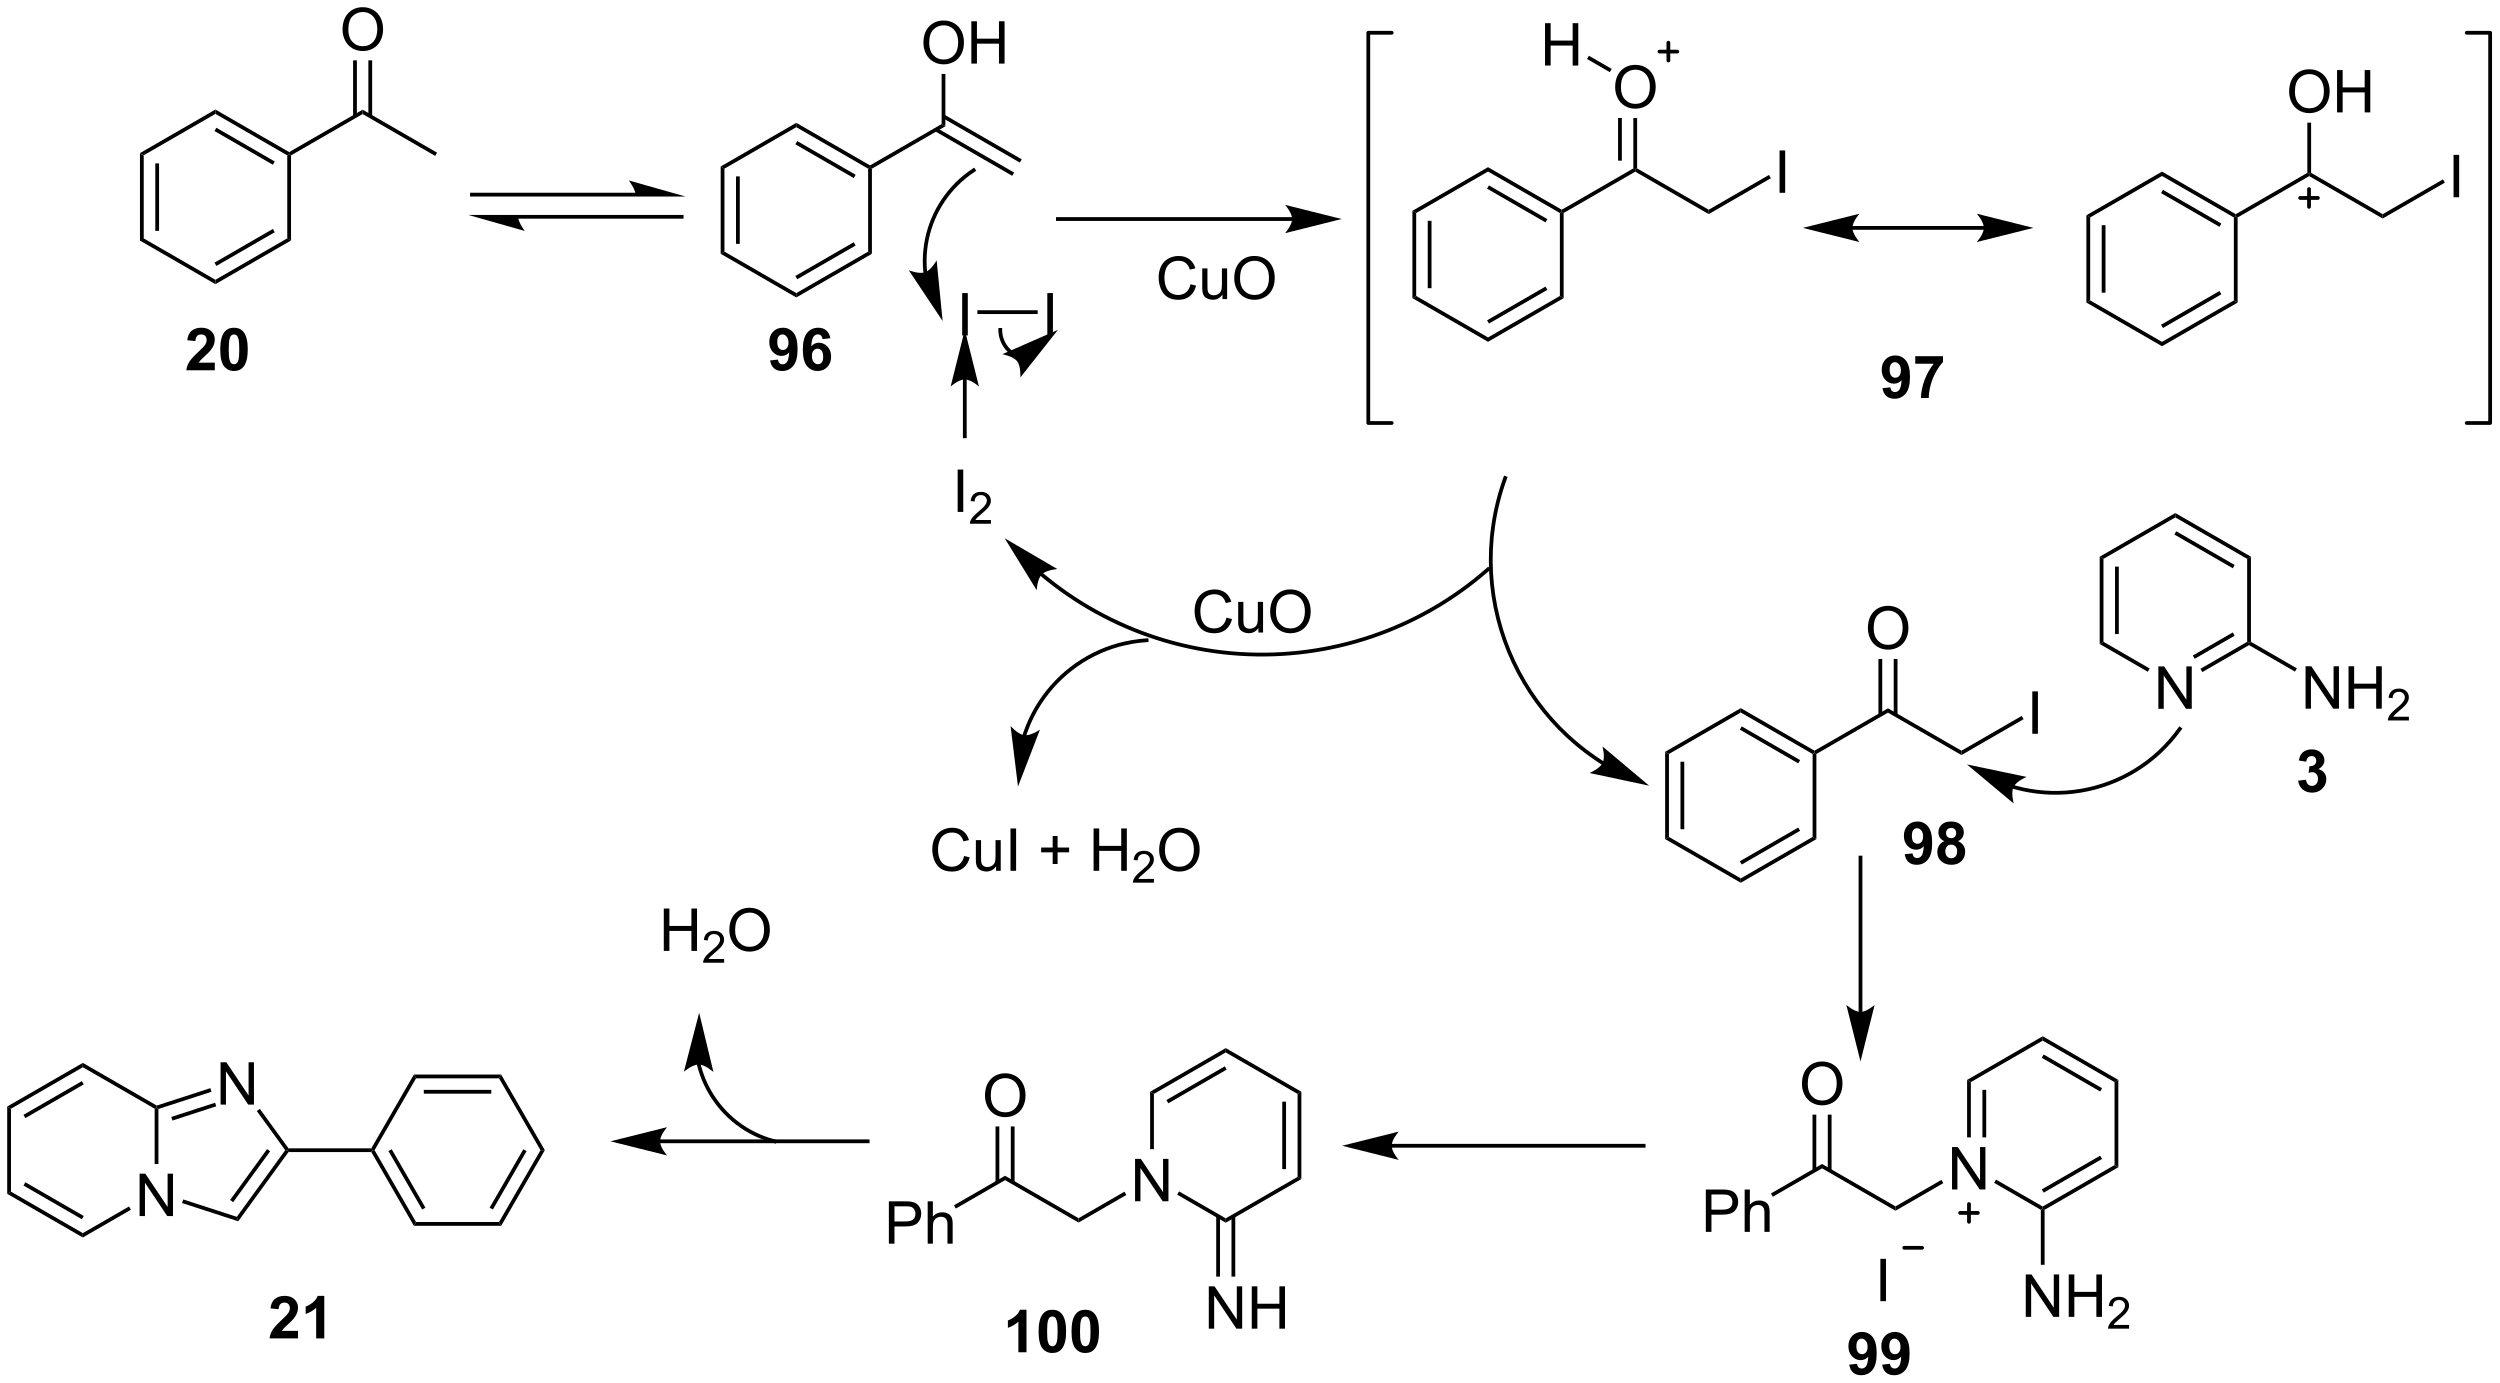 <?xml version="1.0" encoding="UTF-8"?>
<!DOCTYPE svg PUBLIC '-//W3C//DTD SVG 1.0//EN'
          'http://www.w3.org/TR/2001/REC-SVG-20010904/DTD/svg10.dtd'>
<svg stroke-dasharray="none" shape-rendering="auto" xmlns="http://www.w3.org/2000/svg" font-family="'Dialog'" text-rendering="auto" width="927" fill-opacity="1" color-interpolation="auto" color-rendering="auto" preserveAspectRatio="xMidYMid meet" font-size="12px" viewBox="0 0 927 513" fill="black" xmlns:xlink="http://www.w3.org/1999/xlink" stroke="black" image-rendering="auto" stroke-miterlimit="10" stroke-linecap="square" stroke-linejoin="miter" font-style="normal" stroke-width="1" height="513" stroke-dashoffset="0" font-weight="normal" stroke-opacity="1"
><!--Generated by the Batik Graphics2D SVG Generator--><defs id="genericDefs"
  /><g
  ><defs id="defs1"
    ><clipPath clipPathUnits="userSpaceOnUse" id="clipPath1"
      ><path d="M0.633 1.598 L348.139 1.598 L348.139 193.815 L0.633 193.815 L0.633 1.598 Z"
      /></clipPath
      ><clipPath clipPathUnits="userSpaceOnUse" id="clipPath2"
      ><path d="M32.762 69.201 L32.762 256.074 L370.607 256.074 L370.607 69.201 Z"
      /></clipPath
    ></defs
    ><g transform="scale(2.667,2.667) translate(-0.633,-1.598) matrix(1.029,0,0,1.029,-33.067,-69.582)"
    ><path d="M51.66 89.907 L52.171 90.202 L52.171 101.416 L51.66 101.71 ZM53.732 91.251 L53.732 100.367 L54.242 100.367 L54.242 91.251 Z" stroke="none" clip-path="url(#clipPath2)"
    /></g
    ><g transform="matrix(2.743,0,0,2.743,-89.865,-189.814)"
    ><path d="M51.66 101.71 L52.171 101.416 L61.882 107.023 L61.882 107.612 Z" stroke="none" clip-path="url(#clipPath2)"
    /></g
    ><g transform="matrix(2.743,0,0,2.743,-89.865,-189.814)"
    ><path d="M61.882 107.612 L61.882 107.023 L71.594 101.416 L72.104 101.71 ZM62.01 105.147 L69.905 100.588 L69.65 100.146 L61.755 104.705 Z" stroke="none" clip-path="url(#clipPath2)"
    /></g
    ><g transform="matrix(2.743,0,0,2.743,-89.865,-189.814)"
    ><path d="M72.104 101.71 L71.594 101.416 L71.594 90.202 L71.849 90.055 L72.104 90.202 Z" stroke="none" clip-path="url(#clipPath2)"
    /></g
    ><g transform="matrix(2.743,0,0,2.743,-89.865,-189.814)"
    ><path d="M71.849 89.76 L71.849 90.055 L71.594 90.202 L61.882 84.595 L61.882 84.006 ZM69.905 91.03 L62.01 86.471 L61.755 86.913 L69.65 91.472 Z" stroke="none" clip-path="url(#clipPath2)"
    /></g
    ><g transform="matrix(2.743,0,0,2.743,-89.865,-189.814)"
    ><path d="M61.882 84.006 L61.882 84.595 L52.171 90.202 L51.66 89.907 Z" stroke="none" clip-path="url(#clipPath2)"
    /></g
    ><g transform="matrix(2.743,0,0,2.743,-89.865,-189.814)"
    ><path d="M72.104 90.202 L71.849 90.055 L71.849 89.76 L81.781 84.026 L81.781 84.615 Z" stroke="none" clip-path="url(#clipPath2)"
    /></g
    ><g transform="matrix(2.743,0,0,2.743,-89.865,-189.814)"
    ><path d="M81.781 84.615 L81.781 84.026 L91.841 89.834 L91.586 90.275 Z" stroke="none" clip-path="url(#clipPath2)"
    /></g
    ><g transform="matrix(2.743,0,0,2.743,-89.865,-189.814)"
    ><path d="M79.069 73.212 Q79.069 71.785 79.835 70.981 Q80.601 70.173 81.811 70.173 Q82.603 70.173 83.239 70.554 Q83.877 70.931 84.21 71.608 Q84.546 72.285 84.546 73.145 Q84.546 74.017 84.194 74.705 Q83.843 75.392 83.197 75.746 Q82.554 76.1 81.806 76.1 Q80.999 76.1 80.361 75.71 Q79.726 75.317 79.397 74.642 Q79.069 73.965 79.069 73.212 ZM79.851 73.223 Q79.851 74.259 80.405 74.856 Q80.963 75.449 81.804 75.449 Q82.658 75.449 83.21 74.848 Q83.765 74.246 83.765 73.142 Q83.765 72.442 83.528 71.921 Q83.291 71.4 82.835 71.114 Q82.382 70.824 81.814 70.824 Q81.009 70.824 80.429 71.379 Q79.851 71.931 79.851 73.223 Z" stroke="none" clip-path="url(#clipPath2)"
    /></g
    ><g transform="matrix(2.743,0,0,2.743,-89.865,-189.814)"
    ><path d="M83.069 84.916 L83.069 77.357 L82.558 77.357 L82.558 84.916 ZM81.004 84.916 L81.004 77.357 L80.494 77.357 L80.494 84.916 Z" stroke="none" clip-path="url(#clipPath2)"
    /></g
    ><g transform="matrix(2.743,0,0,2.743,-89.865,-189.814)"
    ><path d="M118.721 95.253 L96.559 95.253 L96.304 95.253 L96.304 95.763 L96.559 95.763 L118.721 95.763 L118.976 95.763 L118.976 95.253 L118.721 95.253 ZM125.42 95.763 L117.766 93.594 C117.766 93.594 118.721 94.814 118.721 95.763 ZM124.909 98.253 L102.748 98.253 L102.493 98.253 L102.493 98.763 L102.748 98.763 L124.909 98.763 L125.165 98.763 L125.165 98.253 L124.909 98.253 ZM96.049 98.253 L103.702 100.421 C103.702 100.421 102.748 99.202 102.748 98.253 Z" stroke="none" clip-path="url(#clipPath2)"
    /></g
    ><g transform="matrix(2.743,0,0,2.743,-89.865,-189.814)"
    ><path d="M130.183 91.706 L130.693 92 L130.693 103.214 L130.183 103.509 ZM132.255 93.049 L132.255 102.165 L132.765 102.165 L132.765 93.049 Z" stroke="none" clip-path="url(#clipPath2)"
    /></g
    ><g transform="matrix(2.743,0,0,2.743,-89.865,-189.814)"
    ><path d="M130.183 103.509 L130.693 103.214 L140.405 108.821 L140.405 109.41 Z" stroke="none" clip-path="url(#clipPath2)"
    /></g
    ><g transform="matrix(2.743,0,0,2.743,-89.865,-189.814)"
    ><path d="M140.405 109.41 L140.405 108.821 L150.117 103.214 L150.627 103.509 ZM140.533 106.945 L148.428 102.386 L148.173 101.945 L140.277 106.503 Z" stroke="none" clip-path="url(#clipPath2)"
    /></g
    ><g transform="matrix(2.743,0,0,2.743,-89.865,-189.814)"
    ><path d="M150.627 103.509 L150.117 103.214 L150.117 92 L150.372 91.853 L150.627 92 Z" stroke="none" clip-path="url(#clipPath2)"
    /></g
    ><g transform="matrix(2.743,0,0,2.743,-89.865,-189.814)"
    ><path d="M150.372 91.558 L150.372 91.853 L150.117 92 L140.405 86.393 L140.405 85.804 ZM148.428 92.828 L140.533 88.27 L140.277 88.711 L148.173 93.27 Z" stroke="none" clip-path="url(#clipPath2)"
    /></g
    ><g transform="matrix(2.743,0,0,2.743,-89.865,-189.814)"
    ><path d="M140.405 85.804 L140.405 86.393 L130.693 92 L130.183 91.706 Z" stroke="none" clip-path="url(#clipPath2)"
    /></g
    ><g transform="matrix(2.743,0,0,2.743,-89.865,-189.814)"
    ><path d="M150.627 92 L150.372 91.853 L150.372 91.558 L160.049 85.971 L160.559 86.266 Z" stroke="none" clip-path="url(#clipPath2)"
    /></g
    ><g transform="matrix(2.743,0,0,2.743,-89.865,-189.814)"
    ><path d="M159.144 86.935 L169.593 92.968 L169.848 92.526 L159.399 86.493 ZM160.176 85.147 L170.625 91.18 L170.88 90.738 L160.431 84.706 Z" stroke="none" clip-path="url(#clipPath2)"
    /></g
    ><g transform="matrix(2.743,0,0,2.743,-89.865,-189.814)"
    ><path d="M157.592 75.011 Q157.592 73.584 158.358 72.779 Q159.123 71.972 160.334 71.972 Q161.126 71.972 161.761 72.352 Q162.399 72.729 162.733 73.406 Q163.069 74.084 163.069 74.943 Q163.069 75.815 162.717 76.503 Q162.365 77.19 161.72 77.544 Q161.076 77.899 160.329 77.899 Q159.522 77.899 158.884 77.508 Q158.248 77.115 157.92 76.44 Q157.592 75.763 157.592 75.011 ZM158.373 75.021 Q158.373 76.058 158.928 76.654 Q159.485 77.248 160.326 77.248 Q161.181 77.248 161.733 76.646 Q162.287 76.044 162.287 74.94 Q162.287 74.24 162.05 73.719 Q161.813 73.198 161.358 72.912 Q160.905 72.623 160.337 72.623 Q159.532 72.623 158.951 73.177 Q158.373 73.729 158.373 75.021 ZM164.067 77.8 L164.067 72.073 L164.825 72.073 L164.825 74.425 L167.802 74.425 L167.802 72.073 L168.56 72.073 L168.56 77.8 L167.802 77.8 L167.802 75.099 L164.825 75.099 L164.825 77.8 L164.067 77.8 Z" stroke="none" clip-path="url(#clipPath2)"
    /></g
    ><g transform="matrix(2.743,0,0,2.743,-89.865,-189.814)"
    ><path d="M160.559 86.266 L160.049 85.971 L160.049 79.192 L160.559 79.192 Z" stroke="none" clip-path="url(#clipPath2)"
    /></g
    ><g transform="matrix(2.743,0,0,2.743,-89.865,-189.814)"
    ><path d="M162.218 138.4 L162.218 132.673 L162.976 132.673 L162.976 138.4 L162.218 138.4 Z" stroke="none" clip-path="url(#clipPath2)"
    /></g
    ><g transform="matrix(2.743,0,0,2.743,-89.865,-189.814)"
    ><path d="M166.715 139.492 L166.715 140 L163.875 140 Q163.869 139.809 163.937 139.633 Q164.045 139.344 164.283 139.063 Q164.523 138.781 164.975 138.412 Q165.674 137.838 165.92 137.502 Q166.166 137.166 166.166 136.867 Q166.166 136.555 165.941 136.34 Q165.719 136.123 165.357 136.123 Q164.976 136.123 164.748 136.352 Q164.519 136.58 164.518 136.984 L163.975 136.93 Q164.031 136.322 164.394 136.006 Q164.758 135.688 165.369 135.688 Q165.988 135.688 166.348 136.031 Q166.709 136.373 166.709 136.879 Q166.709 137.137 166.603 137.387 Q166.498 137.635 166.252 137.91 Q166.008 138.186 165.439 138.666 Q164.965 139.065 164.83 139.207 Q164.695 139.35 164.607 139.492 L166.715 139.492 Z" stroke="none" clip-path="url(#clipPath2)"
    /></g
    ><g transform="matrix(2.743,0,0,2.743,-89.865,-189.814)"
    ><path d="M162.83 114.544 L162.83 108.817 L163.588 108.817 L163.588 114.544 L162.83 114.544 Z" stroke="none" clip-path="url(#clipPath2)"
    /></g
    ><g transform="matrix(2.743,0,0,2.743,-89.865,-189.814)"
    ><path d="M174.339 114.544 L174.339 108.817 L175.096 108.817 L175.096 114.544 L174.339 114.544 Z" stroke="none" clip-path="url(#clipPath2)"
    /></g
    ><g transform="matrix(2.743,0,0,2.743,-89.865,-189.814)"
    ><path d="M164.887 111.649 L164.887 111.138 L173.037 111.138 L173.037 111.649 Z" stroke="none" clip-path="url(#clipPath2)"
    /></g
    ><g transform="matrix(2.743,0,0,2.743,-89.865,-189.814)"
    ><path d="M207.433 98.551 L175.77 98.551 L175.515 98.551 L175.515 99.061 L175.77 99.061 L207.433 99.061 L207.688 99.061 L207.688 98.551 L207.433 98.551 ZM214.132 98.806 L206.479 96.893 C206.479 96.893 207.433 97.969 207.433 98.806 C207.433 99.643 206.479 100.719 206.479 100.719 Z" stroke="none" clip-path="url(#clipPath2)"
    /></g
    ><g transform="matrix(2.743,0,0,2.743,-89.865,-189.814)"
    ><path d="M223.691 97.7 L224.201 97.994 L224.201 109.208 L223.691 109.503 ZM225.763 99.043 L225.763 108.159 L226.273 108.159 L226.273 99.043 Z" stroke="none" clip-path="url(#clipPath2)"
    /></g
    ><g transform="matrix(2.743,0,0,2.743,-89.865,-189.814)"
    ><path d="M223.691 109.503 L224.201 109.208 L233.913 114.815 L233.913 115.404 Z" stroke="none" clip-path="url(#clipPath2)"
    /></g
    ><g transform="matrix(2.743,0,0,2.743,-89.865,-189.814)"
    ><path d="M233.913 115.404 L233.913 114.815 L243.625 109.208 L244.135 109.503 ZM234.041 112.939 L241.936 108.38 L241.681 107.939 L233.785 112.497 Z" stroke="none" clip-path="url(#clipPath2)"
    /></g
    ><g transform="matrix(2.743,0,0,2.743,-89.865,-189.814)"
    ><path d="M244.135 109.503 L243.625 109.208 L243.625 97.994 L243.88 97.847 L244.135 97.994 Z" stroke="none" clip-path="url(#clipPath2)"
    /></g
    ><g transform="matrix(2.743,0,0,2.743,-89.865,-189.814)"
    ><path d="M243.88 97.552 L243.88 97.847 L243.625 97.994 L233.913 92.387 L233.913 91.798 ZM241.936 98.822 L234.041 94.264 L233.785 94.706 L241.681 99.264 Z" stroke="none" clip-path="url(#clipPath2)"
    /></g
    ><g transform="matrix(2.743,0,0,2.743,-89.865,-189.814)"
    ><path d="M233.913 91.798 L233.913 92.387 L224.201 97.994 L223.691 97.7 Z" stroke="none" clip-path="url(#clipPath2)"
    /></g
    ><g transform="matrix(2.743,0,0,2.743,-89.865,-189.814)"
    ><path d="M244.135 97.994 L243.88 97.847 L243.88 97.552 L253.557 91.965 L253.812 92.112 L253.812 92.407 Z" stroke="none" clip-path="url(#clipPath2)"
    /></g
    ><g transform="matrix(2.743,0,0,2.743,-89.865,-189.814)"
    ><path d="M253.812 92.407 L253.812 92.112 L254.067 91.965 L263.744 97.552 L263.744 98.141 Z" stroke="none" clip-path="url(#clipPath2)"
    /></g
    ><g transform="matrix(2.743,0,0,2.743,-89.865,-189.814)"
    ><path d="M251.1 81.005 Q251.1 79.578 251.865 78.773 Q252.631 77.966 253.842 77.966 Q254.634 77.966 255.269 78.346 Q255.907 78.724 256.24 79.401 Q256.577 80.078 256.577 80.937 Q256.577 81.809 256.225 82.497 Q255.873 83.184 255.227 83.539 Q254.584 83.893 253.837 83.893 Q253.03 83.893 252.392 83.502 Q251.756 83.109 251.428 82.434 Q251.1 81.757 251.1 81.005 ZM251.881 81.015 Q251.881 82.052 252.436 82.648 Q252.993 83.242 253.834 83.242 Q254.689 83.242 255.24 82.64 Q255.795 82.039 255.795 80.934 Q255.795 80.234 255.558 79.713 Q255.321 79.192 254.865 78.906 Q254.412 78.617 253.845 78.617 Q253.04 78.617 252.459 79.171 Q251.881 79.724 251.881 81.015 Z" stroke="none" clip-path="url(#clipPath2)"
    /></g
    ><g transform="matrix(2.743,0,0,2.743,-89.865,-189.814)"
    ><path d="M254.067 91.965 L253.812 92.112 L253.557 91.965 L253.557 85.149 L254.067 85.149 ZM252.003 90.921 L252.003 85.149 L251.492 85.149 L251.492 90.921 Z" stroke="none" clip-path="url(#clipPath2)"
    /></g
    ><g transform="matrix(2.743,0,0,2.743,-89.865,-189.814)"
    ><path d="M273.324 95.263 L273.324 89.536 L274.082 89.536 L274.082 95.263 L273.324 95.263 Z" stroke="none" clip-path="url(#clipPath2)"
    /></g
    ><g transform="matrix(2.743,0,0,2.743,-89.865,-189.814)"
    ><path d="M263.744 98.141 L263.744 97.552 L271.895 92.847 L272.15 93.288 Z" stroke="none" clip-path="url(#clipPath2)"
    /></g
    ><g transform="matrix(2.743,0,0,2.743,-89.865,-189.814)"
    ><path d="M300.941 99.75 L283.17 99.75 L282.915 99.75 L282.915 100.26 L283.17 100.26 L300.941 100.26 L301.196 100.26 L301.196 99.75 L300.941 99.75 ZM307.64 100.005 L299.987 98.091 C299.987 98.091 300.941 99.167 300.941 100.005 C300.941 100.842 299.987 101.918 299.987 101.918 ZM276.471 100.005 L284.124 101.918 C284.124 101.918 283.17 100.842 283.17 100.005 C283.17 99.167 284.124 98.091 284.124 98.091 Z" stroke="none" clip-path="url(#clipPath2)"
    /></g
    ><g transform="matrix(2.743,0,0,2.743,-89.865,-189.814)"
    ><path d="M314.801 98.299 L315.312 98.594 L315.312 109.808 L314.801 110.102 ZM316.873 99.642 L316.873 108.759 L317.383 108.759 L317.383 99.642 Z" stroke="none" clip-path="url(#clipPath2)"
    /></g
    ><g transform="matrix(2.743,0,0,2.743,-89.865,-189.814)"
    ><path d="M314.801 110.102 L315.312 109.808 L325.023 115.415 L325.023 116.004 Z" stroke="none" clip-path="url(#clipPath2)"
    /></g
    ><g transform="matrix(2.743,0,0,2.743,-89.865,-189.814)"
    ><path d="M325.023 116.004 L325.023 115.415 L334.735 109.808 L335.245 110.102 ZM325.151 113.538 L333.046 108.98 L332.791 108.538 L324.896 113.096 Z" stroke="none" clip-path="url(#clipPath2)"
    /></g
    ><g transform="matrix(2.743,0,0,2.743,-89.865,-189.814)"
    ><path d="M335.245 110.102 L334.735 109.808 L334.735 98.594 L334.99 98.446 L335.245 98.594 Z" stroke="none" clip-path="url(#clipPath2)"
    /></g
    ><g transform="matrix(2.743,0,0,2.743,-89.865,-189.814)"
    ><path d="M334.99 98.152 L334.99 98.446 L334.735 98.594 L325.023 92.987 L325.023 92.397 ZM333.046 99.421 L325.151 94.863 L324.896 95.305 L332.791 99.863 Z" stroke="none" clip-path="url(#clipPath2)"
    /></g
    ><g transform="matrix(2.743,0,0,2.743,-89.865,-189.814)"
    ><path d="M325.023 92.397 L325.023 92.987 L315.312 98.594 L314.801 98.299 Z" stroke="none" clip-path="url(#clipPath2)"
    /></g
    ><g transform="matrix(2.743,0,0,2.743,-89.865,-189.814)"
    ><path d="M335.245 98.594 L334.99 98.446 L334.99 98.152 L344.667 92.565 L344.922 92.712 L344.922 93.007 Z" stroke="none" clip-path="url(#clipPath2)"
    /></g
    ><g transform="matrix(2.743,0,0,2.743,-89.865,-189.814)"
    ><path d="M344.922 93.007 L344.922 92.712 L345.177 92.565 L354.854 98.152 L354.854 98.741 Z" stroke="none" clip-path="url(#clipPath2)"
    /></g
    ><g transform="matrix(2.743,0,0,2.743,-89.865,-189.814)"
    ><path d="M342.21 81.604 Q342.21 80.177 342.976 79.372 Q343.741 78.565 344.952 78.565 Q345.744 78.565 346.38 78.945 Q347.017 79.323 347.351 80 Q347.687 80.677 347.687 81.536 Q347.687 82.409 347.335 83.096 Q346.984 83.784 346.338 84.138 Q345.695 84.492 344.947 84.492 Q344.14 84.492 343.502 84.102 Q342.866 83.708 342.538 83.034 Q342.21 82.357 342.21 81.604 ZM342.991 81.615 Q342.991 82.651 343.546 83.247 Q344.103 83.841 344.945 83.841 Q345.799 83.841 346.351 83.24 Q346.906 82.638 346.906 81.534 Q346.906 80.833 346.668 80.312 Q346.432 79.792 345.976 79.505 Q345.523 79.216 344.955 79.216 Q344.15 79.216 343.57 79.771 Q342.991 80.323 342.991 81.615 ZM348.685 84.393 L348.685 78.667 L349.443 78.667 L349.443 81.018 L352.42 81.018 L352.42 78.667 L353.178 78.667 L353.178 84.393 L352.42 84.393 L352.42 81.693 L349.443 81.693 L349.443 84.393 L348.685 84.393 Z" stroke="none" clip-path="url(#clipPath2)"
    /></g
    ><g transform="matrix(2.743,0,0,2.743,-89.865,-189.814)"
    ><path d="M345.177 92.565 L344.922 92.712 L344.667 92.565 L344.667 85.786 L345.177 85.786 Z" stroke="none" clip-path="url(#clipPath2)"
    /></g
    ><g transform="matrix(2.743,0,0,2.743,-89.865,-189.814)"
    ><path d="M364.434 95.862 L364.434 90.135 L365.192 90.135 L365.192 95.862 L364.434 95.862 Z" stroke="none" clip-path="url(#clipPath2)"
    /></g
    ><g transform="matrix(2.743,0,0,2.743,-89.865,-189.814)"
    ><path d="M354.854 98.741 L354.854 98.152 L363.005 93.446 L363.26 93.888 Z" stroke="none" clip-path="url(#clipPath2)"
    /></g
    ><g transform="matrix(2.743,0,0,2.743,-89.865,-189.814)"
    ><path d="M249.544 172.121 L249.538 172.118 L249.517 172.105 C249.503 172.096 249.489 172.087 249.475 172.078 C249.447 172.06 249.419 172.042 249.391 172.024 C249.334 171.988 249.279 171.952 249.223 171.916 C248.999 171.771 248.777 171.624 248.558 171.474 C248.119 171.174 247.689 170.864 247.269 170.545 C246.427 169.906 245.622 169.229 244.856 168.518 C241.788 165.672 239.328 162.271 237.582 158.537 C234.089 151.072 233.442 142.272 236.475 133.907 L236.562 133.667 L236.082 133.493 L235.995 133.732 C232.916 142.225 233.57 151.166 237.12 158.753 C238.894 162.547 241.392 166 244.508 168.892 C245.288 169.615 246.105 170.302 246.96 170.951 C247.388 171.276 247.824 171.59 248.27 171.895 C248.493 172.047 248.718 172.197 248.945 172.344 C249.002 172.381 249.059 172.418 249.116 172.454 C249.145 172.472 249.173 172.49 249.202 172.509 C249.216 172.518 249.23 172.527 249.245 172.536 L249.266 172.55 L249.272 172.553 L249.488 172.689 L249.76 172.257 L249.544 172.121 ZM255.694 175.411 L249.386 170.1 C249.386 170.1 249.79 171.55 249.406 172.336 C249.021 173.122 247.629 173.694 247.629 173.694 Z" stroke="none" clip-path="url(#clipPath2)"
    /></g
    ><g transform="matrix(2.743,0,0,2.743,-89.865,-189.814)"
    ><path d="M257.857 170.828 L258.368 171.122 L258.368 182.336 L257.857 182.631 ZM259.929 172.171 L259.929 181.288 L260.439 181.288 L260.439 172.171 Z" stroke="none" clip-path="url(#clipPath2)"
    /></g
    ><g transform="matrix(2.743,0,0,2.743,-89.865,-189.814)"
    ><path d="M257.857 182.631 L258.368 182.336 L268.079 187.943 L268.079 188.532 Z" stroke="none" clip-path="url(#clipPath2)"
    /></g
    ><g transform="matrix(2.743,0,0,2.743,-89.865,-189.814)"
    ><path d="M268.079 188.532 L268.079 187.943 L277.791 182.336 L278.301 182.631 ZM268.207 186.067 L276.102 181.508 L275.847 181.067 L267.952 185.625 Z" stroke="none" clip-path="url(#clipPath2)"
    /></g
    ><g transform="matrix(2.743,0,0,2.743,-89.865,-189.814)"
    ><path d="M278.301 182.631 L277.791 182.336 L277.791 171.122 L278.046 170.975 L278.301 171.122 Z" stroke="none" clip-path="url(#clipPath2)"
    /></g
    ><g transform="matrix(2.743,0,0,2.743,-89.865,-189.814)"
    ><path d="M278.046 170.68 L278.046 170.975 L277.791 171.122 L268.079 165.515 L268.079 164.926 ZM276.102 171.95 L268.207 167.392 L267.952 167.833 L275.847 172.392 Z" stroke="none" clip-path="url(#clipPath2)"
    /></g
    ><g transform="matrix(2.743,0,0,2.743,-89.865,-189.814)"
    ><path d="M268.079 164.926 L268.079 165.515 L258.368 171.122 L257.857 170.828 Z" stroke="none" clip-path="url(#clipPath2)"
    /></g
    ><g transform="matrix(2.743,0,0,2.743,-89.865,-189.814)"
    ><path d="M278.301 171.122 L278.046 170.975 L278.046 170.68 L287.978 164.946 L287.978 165.535 Z" stroke="none" clip-path="url(#clipPath2)"
    /></g
    ><g transform="matrix(2.743,0,0,2.743,-89.865,-189.814)"
    ><path d="M287.978 165.535 L287.978 164.946 L297.911 170.68 L297.911 171.269 Z" stroke="none" clip-path="url(#clipPath2)"
    /></g
    ><g transform="matrix(2.743,0,0,2.743,-89.865,-189.814)"
    ><path d="M285.266 154.133 Q285.266 152.706 286.032 151.901 Q286.798 151.094 288.009 151.094 Q288.8 151.094 289.436 151.474 Q290.074 151.851 290.407 152.529 Q290.743 153.206 290.743 154.065 Q290.743 154.937 290.391 155.625 Q290.04 156.312 289.394 156.667 Q288.751 157.021 288.003 157.021 Q287.196 157.021 286.558 156.63 Q285.923 156.237 285.594 155.562 Q285.266 154.885 285.266 154.133 ZM286.048 154.143 Q286.048 155.18 286.602 155.776 Q287.159 156.37 288.001 156.37 Q288.855 156.37 289.407 155.768 Q289.962 155.167 289.962 154.062 Q289.962 153.362 289.725 152.841 Q289.488 152.32 289.032 152.034 Q288.579 151.745 288.011 151.745 Q287.206 151.745 286.626 152.299 Q286.048 152.851 286.048 154.143 Z" stroke="none" clip-path="url(#clipPath2)"
    /></g
    ><g transform="matrix(2.743,0,0,2.743,-89.865,-189.814)"
    ><path d="M289.266 165.837 L289.266 158.277 L288.755 158.277 L288.755 165.837 ZM287.201 165.837 L287.201 158.277 L286.691 158.277 L286.691 165.837 Z" stroke="none" clip-path="url(#clipPath2)"
    /></g
    ><g transform="matrix(2.743,0,0,2.743,-89.865,-189.814)"
    ><path d="M307.49 168.391 L307.49 162.664 L308.248 162.664 L308.248 168.391 L307.49 168.391 Z" stroke="none" clip-path="url(#clipPath2)"
    /></g
    ><g transform="matrix(2.743,0,0,2.743,-89.865,-189.814)"
    ><path d="M297.911 171.269 L297.911 170.68 L306.061 165.975 L306.316 166.416 Z" stroke="none" clip-path="url(#clipPath2)"
    /></g
    ><g transform="matrix(2.743,0,0,2.743,-89.865,-189.814)"
    ><path d="M324.531 165.014 L324.531 159.287 L325.309 159.287 L328.317 163.782 L328.317 159.287 L329.044 159.287 L329.044 165.014 L328.265 165.014 L325.257 160.514 L325.257 165.014 L324.531 165.014 Z" stroke="none" clip-path="url(#clipPath2)"
    /></g
    ><g transform="matrix(2.743,0,0,2.743,-89.865,-189.814)"
    ><path d="M316.599 144.454 L317.11 144.748 L317.11 155.962 L316.599 156.257 ZM318.671 145.797 L318.671 154.913 L319.181 154.913 L319.181 145.797 Z" stroke="none" clip-path="url(#clipPath2)"
    /></g
    ><g transform="matrix(2.743,0,0,2.743,-89.865,-189.814)"
    ><path d="M316.599 156.257 L317.11 155.962 L323.354 159.568 L323.099 160.01 Z" stroke="none" clip-path="url(#clipPath2)"
    /></g
    ><g transform="matrix(2.743,0,0,2.743,-89.865,-189.814)"
    ><path d="M330.478 160.047 L330.223 159.606 L336.533 155.962 L336.788 156.109 L336.788 156.404 ZM329.442 158.253 L334.844 155.135 L334.589 154.693 L329.187 157.811 Z" stroke="none" clip-path="url(#clipPath2)"
    /></g
    ><g transform="matrix(2.743,0,0,2.743,-89.865,-189.814)"
    ><path d="M337.043 155.962 L336.788 156.109 L336.533 155.962 L336.533 144.748 L337.043 144.454 Z" stroke="none" clip-path="url(#clipPath2)"
    /></g
    ><g transform="matrix(2.743,0,0,2.743,-89.865,-189.814)"
    ><path d="M337.043 144.454 L336.533 144.748 L326.822 139.141 L326.822 138.552 ZM334.844 145.576 L326.949 141.018 L326.694 141.459 L334.589 146.018 Z" stroke="none" clip-path="url(#clipPath2)"
    /></g
    ><g transform="matrix(2.743,0,0,2.743,-89.865,-189.814)"
    ><path d="M326.822 138.552 L326.822 139.141 L317.11 144.748 L316.599 144.454 Z" stroke="none" clip-path="url(#clipPath2)"
    /></g
    ><g transform="matrix(2.743,0,0,2.743,-89.865,-189.814)"
    ><path d="M344.43 164.994 L344.43 159.267 L345.208 159.267 L348.216 163.762 L348.216 159.267 L348.943 159.267 L348.943 164.994 L348.164 164.994 L345.156 160.494 L345.156 164.994 L344.43 164.994 ZM350.238 164.994 L350.238 159.267 L350.996 159.267 L350.996 161.619 L353.973 161.619 L353.973 159.267 L354.731 159.267 L354.731 164.994 L353.973 164.994 L353.973 162.293 L350.996 162.293 L350.996 164.994 L350.238 164.994 Z" stroke="none" clip-path="url(#clipPath2)"
    /></g
    ><g transform="matrix(2.743,0,0,2.743,-89.865,-189.814)"
    ><path d="M358.397 166.086 L358.397 166.594 L355.557 166.594 Q355.551 166.403 355.619 166.227 Q355.727 165.938 355.965 165.656 Q356.205 165.375 356.656 165.006 Q357.356 164.432 357.602 164.096 Q357.848 163.76 357.848 163.461 Q357.848 163.149 357.623 162.934 Q357.401 162.717 357.039 162.717 Q356.658 162.717 356.43 162.946 Q356.201 163.174 356.199 163.578 L355.656 163.524 Q355.713 162.916 356.076 162.6 Q356.44 162.281 357.051 162.281 Q357.67 162.281 358.029 162.625 Q358.391 162.967 358.391 163.473 Q358.391 163.731 358.285 163.981 Q358.18 164.229 357.934 164.504 Q357.69 164.779 357.121 165.26 Q356.647 165.658 356.512 165.801 Q356.377 165.944 356.289 166.086 L358.397 166.086 Z" stroke="none" clip-path="url(#clipPath2)"
    /></g
    ><g transform="matrix(2.743,0,0,2.743,-89.865,-189.814)"
    ><path d="M336.788 156.404 L336.788 156.109 L337.043 155.962 L343.253 159.548 L342.998 159.989 Z" stroke="none" clip-path="url(#clipPath2)"
    /></g
    ><g transform="matrix(2.743,0,0,2.743,-89.865,-189.814)"
    ><path d="M304.854 175.819 L304.856 175.82 L304.864 175.822 C304.875 175.825 304.885 175.828 304.895 175.831 C304.915 175.837 304.936 175.843 304.957 175.849 C304.997 175.86 305.038 175.871 305.079 175.883 C305.408 175.973 305.738 176.056 306.069 176.13 C308.716 176.722 311.434 176.786 314.07 176.346 C319.344 175.467 324.279 172.576 327.628 167.886 L327.777 167.679 L327.361 167.382 L327.213 167.59 C323.942 172.169 319.126 174.986 313.986 175.843 C311.415 176.271 308.762 176.209 306.18 175.632 C305.857 175.56 305.536 175.479 305.215 175.391 C305.175 175.38 305.135 175.369 305.095 175.357 C305.075 175.352 305.055 175.346 305.035 175.34 C305.025 175.338 305.015 175.335 305.005 175.332 L304.998 175.33 L304.996 175.329 L304.751 175.258 L304.609 175.748 L304.854 175.819 ZM298.649 172.533 L304.977 177.821 C304.977 177.821 304.567 176.373 304.949 175.586 C305.33 174.798 306.721 174.222 306.721 174.222 Z" stroke="none" clip-path="url(#clipPath2)"
    /></g
    ><g transform="matrix(2.743,0,0,2.743,-89.865,-189.814)"
    ><path d="M284.519 205.995 L284.519 185.121 L284.519 184.866 L284.008 184.866 L284.008 185.121 L284.008 205.995 L284.008 206.25 L284.519 206.25 L284.519 205.995 ZM284.263 212.694 L286.177 205.041 C286.177 205.041 285.101 205.995 284.263 205.995 C283.426 205.995 282.35 205.041 282.35 205.041 Z" stroke="none" clip-path="url(#clipPath2)"
    /></g
    ><g transform="matrix(2.743,0,0,2.743,-89.865,-189.814)"
    ><path d="M173.416 147.048 L173.417 147.049 C173.454 147.08 173.49 147.11 173.527 147.141 C173.6 147.202 173.673 147.263 173.747 147.323 C173.894 147.445 174.042 147.565 174.19 147.684 C174.487 147.922 174.786 148.157 175.088 148.388 C177.506 150.234 180.092 151.834 182.81 153.17 C188.244 155.841 194.2 157.452 200.36 157.847 C206.519 158.243 212.632 157.407 218.364 155.453 C224.096 153.499 229.446 150.427 234.081 146.351 L234.273 146.183 L233.936 145.799 L233.744 145.968 C229.159 149.999 223.868 153.038 218.199 154.97 C212.531 156.903 206.486 157.73 200.393 157.338 C194.299 156.947 188.41 155.353 183.035 152.712 C180.348 151.391 177.788 149.808 175.398 147.982 C175.099 147.754 174.803 147.522 174.509 147.286 C174.363 147.168 174.216 147.049 174.071 146.929 C173.998 146.869 173.926 146.81 173.854 146.749 C173.817 146.719 173.781 146.689 173.745 146.658 L173.744 146.657 L173.548 146.493 L173.22 146.884 L173.416 147.048 ZM168.577 141.964 L172.901 148.986 C172.901 148.986 172.972 147.482 173.583 146.856 C174.195 146.23 175.696 146.125 175.696 146.125 Z" stroke="none" clip-path="url(#clipPath2)"
    /></g
    ><g transform="matrix(2.743,0,0,2.743,-89.865,-189.814)"
    ><path d="M171.473 168.696 L171.473 168.695 L171.474 168.692 L171.476 168.685 L171.485 168.658 C171.491 168.641 171.496 168.623 171.502 168.605 C171.514 168.57 171.526 168.535 171.538 168.499 C171.561 168.429 171.585 168.358 171.61 168.287 C172.396 166.035 173.611 163.973 175.162 162.208 C178.263 158.68 182.711 156.331 187.775 156.004 L188.029 155.988 L187.996 155.479 L187.742 155.495 C182.543 155.831 177.969 158.241 174.779 161.872 C173.184 163.686 171.936 165.804 171.128 168.119 C171.103 168.192 171.078 168.264 171.054 168.337 C171.042 168.373 171.03 168.41 171.018 168.446 C171.012 168.464 171.006 168.482 171 168.501 L170.991 168.528 L170.988 168.535 L170.988 168.538 L170.987 168.54 L170.909 168.782 L171.395 168.939 L171.473 168.696 ZM170.375 175.53 L173.342 167.836 C173.342 167.836 172.103 168.691 171.234 168.583 C170.366 168.476 169.372 167.345 169.372 167.345 Z" stroke="none" clip-path="url(#clipPath2)"
    /></g
    ><g transform="matrix(2.743,0,0,2.743,-89.865,-189.814)"
    ><path d="M296.638 229.99 L296.638 224.263 L297.417 224.263 L300.425 228.758 L300.425 224.263 L301.151 224.263 L301.151 229.99 L300.373 229.99 L297.365 225.49 L297.365 229.99 L296.638 229.99 Z" stroke="none" clip-path="url(#clipPath2)"
    /></g
    ><g transform="matrix(2.743,0,0,2.743,-89.865,-189.814)"
    ><path d="M298.674 215.184 L299.184 215.478 L299.184 222.952 L298.674 222.952 ZM300.745 216.527 L300.745 222.952 L301.256 222.952 L301.256 216.527 Z" stroke="none" clip-path="url(#clipPath2)"
    /></g
    ><g transform="matrix(2.743,0,0,2.743,-89.865,-189.814)"
    ><path d="M302.33 229.098 L302.585 228.656 L308.896 232.3 L308.896 232.594 L308.641 232.742 Z" stroke="none" clip-path="url(#clipPath2)"
    /></g
    ><g transform="matrix(2.743,0,0,2.743,-89.865,-189.814)"
    ><path d="M309.151 232.742 L308.896 232.594 L308.896 232.3 L318.607 226.693 L319.118 226.987 ZM309.023 230.423 L316.918 225.865 L316.663 225.423 L308.768 229.981 Z" stroke="none" clip-path="url(#clipPath2)"
    /></g
    ><g transform="matrix(2.743,0,0,2.743,-89.865,-189.814)"
    ><path d="M319.118 226.987 L318.607 226.693 L318.607 215.478 L319.118 215.184 Z" stroke="none" clip-path="url(#clipPath2)"
    /></g
    ><g transform="matrix(2.743,0,0,2.743,-89.865,-189.814)"
    ><path d="M319.118 215.184 L318.607 215.478 L308.896 209.871 L308.896 209.282 ZM316.918 216.306 L309.023 211.748 L308.768 212.19 L316.663 216.748 Z" stroke="none" clip-path="url(#clipPath2)"
    /></g
    ><g transform="matrix(2.743,0,0,2.743,-89.865,-189.814)"
    ><path d="M308.896 209.282 L308.896 209.871 L299.184 215.478 L298.674 215.184 Z" stroke="none" clip-path="url(#clipPath2)"
    /></g
    ><g transform="matrix(2.743,0,0,2.743,-89.865,-189.814)"
    ><path d="M306.605 247.213 L306.605 241.486 L307.384 241.486 L310.392 245.981 L310.392 241.486 L311.118 241.486 L311.118 247.213 L310.339 247.213 L307.332 242.713 L307.332 247.213 L306.605 247.213 ZM312.414 247.213 L312.414 241.486 L313.171 241.486 L313.171 243.838 L316.148 243.838 L316.148 241.486 L316.906 241.486 L316.906 247.213 L316.148 247.213 L316.148 244.512 L313.171 244.512 L313.171 247.213 L312.414 247.213 Z" stroke="none" clip-path="url(#clipPath2)"
    /></g
    ><g transform="matrix(2.743,0,0,2.743,-89.865,-189.814)"
    ><path d="M320.572 248.305 L320.572 248.813 L317.732 248.813 Q317.726 248.621 317.795 248.446 Q317.902 248.157 318.14 247.875 Q318.38 247.594 318.832 247.225 Q319.531 246.651 319.777 246.315 Q320.023 245.979 320.023 245.68 Q320.023 245.368 319.798 245.153 Q319.576 244.936 319.214 244.936 Q318.834 244.936 318.605 245.165 Q318.377 245.393 318.375 245.797 L317.832 245.743 Q317.888 245.135 318.252 244.819 Q318.615 244.5 319.226 244.5 Q319.845 244.5 320.205 244.844 Q320.566 245.186 320.566 245.692 Q320.566 245.95 320.461 246.2 Q320.355 246.448 320.109 246.723 Q319.865 246.998 319.296 247.479 Q318.822 247.877 318.687 248.02 Q318.552 248.162 318.464 248.305 L320.572 248.305 Z" stroke="none" clip-path="url(#clipPath2)"
    /></g
    ><g transform="matrix(2.743,0,0,2.743,-89.865,-189.814)"
    ><path d="M308.641 232.742 L308.896 232.594 L309.151 232.742 L309.151 240.175 L308.641 240.175 Z" stroke="none" clip-path="url(#clipPath2)"
    /></g
    ><g transform="matrix(2.743,0,0,2.743,-89.865,-189.814)"
    ><path d="M295.207 228.694 L295.462 229.136 L288.997 232.869 L288.997 232.28 Z" stroke="none" clip-path="url(#clipPath2)"
    /></g
    ><g transform="matrix(2.743,0,0,2.743,-89.865,-189.814)"
    ><path d="M288.997 232.28 L288.997 232.869 L279.065 227.135 L279.065 226.545 Z" stroke="none" clip-path="url(#clipPath2)"
    /></g
    ><g transform="matrix(2.743,0,0,2.743,-89.865,-189.814)"
    ><path d="M263.357 235.724 L263.357 229.998 L265.519 229.998 Q266.089 229.998 266.389 230.052 Q266.81 230.123 267.094 230.321 Q267.381 230.516 267.555 230.873 Q267.73 231.227 267.73 231.654 Q267.73 232.383 267.264 232.891 Q266.8 233.396 265.584 233.396 L264.115 233.396 L264.115 235.724 L263.357 235.724 ZM264.115 232.719 L265.597 232.719 Q266.331 232.719 266.639 232.446 Q266.949 232.172 266.949 231.677 Q266.949 231.318 266.766 231.063 Q266.584 230.805 266.287 230.724 Q266.097 230.672 265.581 230.672 L264.115 230.672 L264.115 232.719 ZM268.605 235.724 L268.605 229.998 L269.308 229.998 L269.308 232.052 Q269.8 231.482 270.55 231.482 Q271.011 231.482 271.349 231.664 Q271.691 231.844 271.837 232.164 Q271.982 232.485 271.982 233.094 L271.982 235.724 L271.279 235.724 L271.279 233.094 Q271.279 232.568 271.05 232.328 Q270.824 232.086 270.404 232.086 Q270.092 232.086 269.816 232.25 Q269.542 232.412 269.425 232.69 Q269.308 232.966 269.308 233.453 L269.308 235.724 L268.605 235.724 Z" stroke="none" clip-path="url(#clipPath2)"
    /></g
    ><g transform="matrix(2.743,0,0,2.743,-89.865,-189.814)"
    ><path d="M279.065 226.545 L279.065 227.135 L272.412 230.975 L272.157 230.533 Z" stroke="none" clip-path="url(#clipPath2)"
    /></g
    ><g transform="matrix(2.743,0,0,2.743,-89.865,-189.814)"
    ><path d="M276.353 215.732 Q276.353 214.305 277.118 213.5 Q277.884 212.693 279.095 212.693 Q279.886 212.693 280.522 213.073 Q281.16 213.451 281.493 214.128 Q281.829 214.805 281.829 215.664 Q281.829 216.537 281.478 217.224 Q281.126 217.912 280.48 218.266 Q279.837 218.62 279.089 218.62 Q278.282 218.62 277.644 218.23 Q277.009 217.836 276.681 217.162 Q276.353 216.485 276.353 215.732 ZM277.134 215.743 Q277.134 216.779 277.688 217.375 Q278.246 217.969 279.087 217.969 Q279.941 217.969 280.493 217.368 Q281.048 216.766 281.048 215.662 Q281.048 214.961 280.811 214.44 Q280.574 213.92 280.118 213.633 Q279.665 213.344 279.097 213.344 Q278.293 213.344 277.712 213.899 Q277.134 214.451 277.134 215.743 Z" stroke="none" clip-path="url(#clipPath2)"
    /></g
    ><g transform="matrix(2.743,0,0,2.743,-89.865,-189.814)"
    ><path d="M280.352 227.436 L280.352 219.876 L279.842 219.876 L279.842 227.436 ZM278.287 227.436 L278.287 219.876 L277.777 219.876 L277.777 227.436 Z" stroke="none" clip-path="url(#clipPath2)"
    /></g
    ><g transform="matrix(2.743,0,0,2.743,-89.865,-189.814)"
    ><path d="M220.888 224.338 L254.949 224.338 L255.204 224.338 L255.204 223.827 L254.949 223.827 L220.888 223.827 L220.633 223.827 L220.633 224.338 L220.888 224.338 ZM214.189 224.083 L221.842 225.996 C221.842 225.996 220.888 224.92 220.888 224.083 C220.888 223.245 221.842 222.169 221.842 222.169 Z" stroke="none" clip-path="url(#clipPath2)"
    /></g
    ><g transform="matrix(2.743,0,0,2.743,-89.865,-189.814)"
    ><path d="M186.2 231.587 L186.2 225.86 L186.979 225.86 L189.986 230.355 L189.986 225.86 L190.713 225.86 L190.713 231.587 L189.934 231.587 L186.927 227.087 L186.927 231.587 L186.2 231.587 Z" stroke="none" clip-path="url(#clipPath2)"
    /></g
    ><g transform="matrix(2.743,0,0,2.743,-89.865,-189.814)"
    ><path d="M188.236 216.781 L188.746 217.076 L188.746 224.549 L188.236 224.549 Z" stroke="none" clip-path="url(#clipPath2)"
    /></g
    ><g transform="matrix(2.743,0,0,2.743,-89.865,-189.814)"
    ><path d="M191.892 230.695 L192.147 230.253 L198.457 233.897 L198.457 234.486 Z" stroke="none" clip-path="url(#clipPath2)"
    /></g
    ><g transform="matrix(2.743,0,0,2.743,-89.865,-189.814)"
    ><path d="M198.457 234.486 L198.457 233.897 L208.169 228.29 L208.679 228.584 Z" stroke="none" clip-path="url(#clipPath2)"
    /></g
    ><g transform="matrix(2.743,0,0,2.743,-89.865,-189.814)"
    ><path d="M208.679 228.584 L208.169 228.29 L208.169 217.076 L208.679 216.781 ZM206.608 227.241 L206.608 218.124 L206.097 218.124 L206.097 227.241 Z" stroke="none" clip-path="url(#clipPath2)"
    /></g
    ><g transform="matrix(2.743,0,0,2.743,-89.865,-189.814)"
    ><path d="M208.679 216.781 L208.169 217.076 L198.457 211.469 L198.457 210.879 Z" stroke="none" clip-path="url(#clipPath2)"
    /></g
    ><g transform="matrix(2.743,0,0,2.743,-89.865,-189.814)"
    ><path d="M198.457 210.879 L198.457 211.469 L188.746 217.076 L188.236 216.781 ZM198.33 213.345 L190.435 217.903 L190.69 218.345 L198.585 213.787 Z" stroke="none" clip-path="url(#clipPath2)"
    /></g
    ><g transform="matrix(2.743,0,0,2.743,-89.865,-189.814)"
    ><path d="M196.167 248.81 L196.167 243.083 L196.945 243.083 L199.953 247.578 L199.953 243.083 L200.68 243.083 L200.68 248.81 L199.901 248.81 L196.893 244.31 L196.893 248.81 L196.167 248.81 ZM201.975 248.81 L201.975 243.083 L202.733 243.083 L202.733 245.435 L205.71 245.435 L205.71 243.083 L206.468 243.083 L206.468 248.81 L205.71 248.81 L205.71 246.109 L202.733 246.109 L202.733 248.81 L201.975 248.81 Z" stroke="none" clip-path="url(#clipPath2)"
    /></g
    ><g transform="matrix(2.743,0,0,2.743,-89.865,-189.814)"
    ><path d="M197.17 233.595 L197.17 241.772 L197.68 241.772 L197.68 233.595 ZM199.234 233.595 L199.234 241.772 L199.745 241.772 L199.745 233.595 Z" stroke="none" clip-path="url(#clipPath2)"
    /></g
    ><g transform="matrix(2.743,0,0,2.743,-89.865,-189.814)"
    ><path d="M184.768 230.291 L185.024 230.733 L178.558 234.466 L178.558 233.877 Z" stroke="none" clip-path="url(#clipPath2)"
    /></g
    ><g transform="matrix(2.743,0,0,2.743,-89.865,-189.814)"
    ><path d="M178.558 233.877 L178.558 234.466 L168.626 228.732 L168.626 228.142 Z" stroke="none" clip-path="url(#clipPath2)"
    /></g
    ><g transform="matrix(2.743,0,0,2.743,-89.865,-189.814)"
    ><path d="M152.919 237.321 L152.919 231.595 L155.08 231.595 Q155.651 231.595 155.95 231.649 Q156.372 231.72 156.656 231.918 Q156.942 232.113 157.117 232.47 Q157.291 232.824 157.291 233.251 Q157.291 233.98 156.825 234.488 Q156.362 234.993 155.146 234.993 L153.677 234.993 L153.677 237.321 L152.919 237.321 ZM153.677 234.316 L155.159 234.316 Q155.893 234.316 156.2 234.043 Q156.51 233.769 156.51 233.274 Q156.51 232.915 156.328 232.66 Q156.146 232.402 155.849 232.321 Q155.659 232.269 155.143 232.269 L153.677 232.269 L153.677 234.316 ZM158.166 237.321 L158.166 231.595 L158.869 231.595 L158.869 233.649 Q159.362 233.079 160.112 233.079 Q160.573 233.079 160.911 233.261 Q161.252 233.441 161.398 233.761 Q161.544 234.082 161.544 234.691 L161.544 237.321 L160.841 237.321 L160.841 234.691 Q160.841 234.165 160.612 233.925 Q160.385 233.683 159.966 233.683 Q159.653 233.683 159.377 233.847 Q159.104 234.009 158.987 234.287 Q158.869 234.563 158.869 235.05 L158.869 237.321 L158.166 237.321 Z" stroke="none" clip-path="url(#clipPath2)"
    /></g
    ><g transform="matrix(2.743,0,0,2.743,-89.865,-189.814)"
    ><path d="M168.626 228.142 L168.626 228.732 L161.974 232.572 L161.719 232.13 Z" stroke="none" clip-path="url(#clipPath2)"
    /></g
    ><g transform="matrix(2.743,0,0,2.743,-89.865,-189.814)"
    ><path d="M165.914 217.329 Q165.914 215.902 166.68 215.097 Q167.446 214.29 168.656 214.29 Q169.448 214.29 170.083 214.67 Q170.721 215.048 171.055 215.725 Q171.391 216.402 171.391 217.261 Q171.391 218.134 171.039 218.821 Q170.688 219.509 170.042 219.863 Q169.399 220.217 168.651 220.217 Q167.844 220.217 167.206 219.827 Q166.571 219.433 166.242 218.759 Q165.914 218.082 165.914 217.329 ZM166.696 217.34 Q166.696 218.376 167.25 218.972 Q167.807 219.566 168.649 219.566 Q169.503 219.566 170.055 218.965 Q170.609 218.363 170.609 217.259 Q170.609 216.558 170.373 216.037 Q170.136 215.517 169.68 215.23 Q169.227 214.941 168.659 214.941 Q167.854 214.941 167.274 215.496 Q166.696 216.048 166.696 217.34 Z" stroke="none" clip-path="url(#clipPath2)"
    /></g
    ><g transform="matrix(2.743,0,0,2.743,-89.865,-189.814)"
    ><path d="M169.913 229.033 L169.913 221.473 L169.403 221.473 L169.403 229.033 ZM167.849 229.033 L167.849 221.473 L167.339 221.473 L167.339 229.033 Z" stroke="none" clip-path="url(#clipPath2)"
    /></g
    ><g transform="matrix(2.743,0,0,2.743,-89.865,-189.814)"
    ><path d="M121.986 223.738 L150.052 223.738 L150.307 223.738 L150.307 223.228 L150.052 223.228 L121.986 223.228 L121.731 223.228 L121.731 223.738 L121.986 223.738 ZM115.286 223.483 L122.94 225.397 C122.94 225.397 121.986 224.321 121.986 223.483 C121.986 222.646 122.94 221.57 122.94 221.57 Z" stroke="none" clip-path="url(#clipPath2)"
    /></g
    ><g transform="matrix(2.743,0,0,2.743,-89.865,-189.814)"
    ><path d="M126.966 213.126 L126.967 213.127 L126.967 213.13 L126.969 213.135 L126.971 213.146 L126.976 213.167 C127.089 213.621 127.223 214.068 127.378 214.507 C127.687 215.386 128.08 216.231 128.549 217.031 C130.428 220.235 133.528 222.72 137.4 223.73 L137.647 223.794 L137.776 223.301 L137.529 223.236 C133.787 222.26 130.799 219.86 128.989 216.773 C128.537 216.001 128.157 215.185 127.859 214.338 C127.71 213.915 127.58 213.482 127.472 213.045 L127.467 213.024 L127.464 213.014 L127.463 213.009 L127.462 213.006 L127.462 213.005 L127.402 212.758 L126.906 212.879 L126.966 213.126 ZM127.275 206.1 L125.206 214.083 C125.206 214.083 126.339 213.093 127.214 213.1 C128.089 213.108 129.205 214.117 129.205 214.117 Z" stroke="none" clip-path="url(#clipPath2)"
    /></g
    ><g transform="matrix(2.743,0,0,2.743,-89.865,-189.814)"
    ><path d="M51.633 233.586 L51.633 227.86 L52.411 227.86 L55.419 232.355 L55.419 227.86 L56.146 227.86 L56.146 233.586 L55.367 233.586 L52.359 229.086 L52.359 233.586 L51.633 233.586 Z" stroke="none" clip-path="url(#clipPath2)"
    /></g
    ><g transform="matrix(2.743,0,0,2.743,-89.865,-189.814)"
    ><path d="M33.735 218.78 L34.245 219.075 L34.245 230.289 L33.735 230.584 Z" stroke="none" clip-path="url(#clipPath2)"
    /></g
    ><g transform="matrix(2.743,0,0,2.743,-89.865,-189.814)"
    ><path d="M33.735 230.584 L34.245 230.289 L43.957 235.896 L43.957 236.485 ZM35.934 229.461 L43.829 234.02 L44.084 233.578 L36.189 229.019 Z" stroke="none" clip-path="url(#clipPath2)"
    /></g
    ><g transform="matrix(2.743,0,0,2.743,-89.865,-189.814)"
    ><path d="M43.957 236.485 L43.957 235.896 L50.201 232.291 L50.456 232.733 Z" stroke="none" clip-path="url(#clipPath2)"
    /></g
    ><g transform="matrix(2.743,0,0,2.743,-89.865,-189.814)"
    ><path d="M54.178 226.548 L53.668 226.548 L53.668 219.075 L53.923 218.928 L54.178 219.113 Z" stroke="none" clip-path="url(#clipPath2)"
    /></g
    ><g transform="matrix(2.743,0,0,2.743,-89.865,-189.814)"
    ><path d="M53.953 218.65 L53.923 218.928 L53.668 219.075 L43.957 213.468 L43.957 212.879 Z" stroke="none" clip-path="url(#clipPath2)"
    /></g
    ><g transform="matrix(2.743,0,0,2.743,-89.865,-189.814)"
    ><path d="M43.957 212.879 L43.957 213.468 L34.245 219.075 L33.735 218.78 ZM43.829 215.345 L35.934 219.903 L36.189 220.345 L44.084 215.786 Z" stroke="none" clip-path="url(#clipPath2)"
    /></g
    ><g transform="matrix(2.743,0,0,2.743,-89.865,-189.814)"
    ><path d="M62.578 218.521 L62.578 212.795 L63.357 212.795 L66.365 217.29 L66.365 212.795 L67.091 212.795 L67.091 218.521 L66.312 218.521 L63.305 214.021 L63.305 218.521 L62.578 218.521 Z" stroke="none" clip-path="url(#clipPath2)"
    /></g
    ><g transform="matrix(2.743,0,0,2.743,-89.865,-189.814)"
    ><path d="M57.373 231.826 L57.531 231.34 L64.771 233.693 L64.966 234.293 Z" stroke="none" clip-path="url(#clipPath2)"
    /></g
    ><g transform="matrix(2.743,0,0,2.743,-89.865,-189.814)"
    ><path d="M64.966 234.293 L64.771 233.693 L71.318 224.682 L71.633 224.682 L71.763 224.937 ZM64.284 231.707 L69.279 224.832 L68.866 224.532 L63.871 231.407 Z" stroke="none" clip-path="url(#clipPath2)"
    /></g
    ><g transform="matrix(2.743,0,0,2.743,-89.865,-189.814)"
    ><path d="M71.763 224.427 L71.633 224.682 L71.318 224.682 L67.473 219.39 L67.886 219.09 Z" stroke="none" clip-path="url(#clipPath2)"
    /></g
    ><g transform="matrix(2.743,0,0,2.743,-89.865,-189.814)"
    ><path d="M61.195 216.297 L61.353 216.782 L54.178 219.113 L53.923 218.928 L53.953 218.65 ZM61.836 218.267 L55.916 220.19 L56.074 220.675 L61.993 218.752 Z" stroke="none" clip-path="url(#clipPath2)"
    /></g
    ><g transform="matrix(2.743,0,0,2.743,-89.865,-189.814)"
    ><path d="M71.763 224.937 L71.633 224.682 L71.763 224.427 L82.955 224.427 L83.102 224.682 L82.955 224.937 Z" stroke="none" clip-path="url(#clipPath2)"
    /></g
    ><g transform="matrix(2.743,0,0,2.743,-89.865,-189.814)"
    ><path d="M82.955 224.937 L83.102 224.682 L83.397 224.682 L89.004 234.394 L88.709 234.904 ZM85.273 224.81 L89.832 232.705 L90.273 232.45 L85.715 224.554 Z" stroke="none" clip-path="url(#clipPath2)"
    /></g
    ><g transform="matrix(2.743,0,0,2.743,-89.865,-189.814)"
    ><path d="M88.709 234.904 L89.004 234.394 L100.218 234.394 L100.512 234.904 Z" stroke="none" clip-path="url(#clipPath2)"
    /></g
    ><g transform="matrix(2.743,0,0,2.743,-89.865,-189.814)"
    ><path d="M100.512 234.904 L100.218 234.394 L105.825 224.682 L106.414 224.682 ZM99.39 232.705 L103.948 224.81 L103.506 224.554 L98.948 232.45 Z" stroke="none" clip-path="url(#clipPath2)"
    /></g
    ><g transform="matrix(2.743,0,0,2.743,-89.865,-189.814)"
    ><path d="M106.414 224.682 L105.825 224.682 L100.218 214.97 L100.512 214.46 Z" stroke="none" clip-path="url(#clipPath2)"
    /></g
    ><g transform="matrix(2.743,0,0,2.743,-89.865,-189.814)"
    ><path d="M100.512 214.46 L100.218 214.97 L89.004 214.97 L88.709 214.46 ZM99.169 216.532 L90.052 216.532 L90.052 217.042 L99.169 217.042 Z" stroke="none" clip-path="url(#clipPath2)"
    /></g
    ><g transform="matrix(2.743,0,0,2.743,-89.865,-189.814)"
    ><path d="M88.709 214.46 L89.004 214.97 L83.397 224.682 L83.102 224.682 L82.955 224.427 Z" stroke="none" clip-path="url(#clipPath2)"
    /></g
    ><g transform="matrix(2.743,0,0,2.743,-89.865,-189.814)"
    ><path d="M193.695 107.621 L194.453 107.811 Q194.216 108.746 193.596 109.238 Q192.976 109.727 192.083 109.727 Q191.156 109.727 190.575 109.35 Q189.997 108.972 189.692 108.259 Q189.39 107.543 189.39 106.722 Q189.39 105.826 189.731 105.162 Q190.075 104.496 190.705 104.149 Q191.336 103.803 192.093 103.803 Q192.953 103.803 193.539 104.24 Q194.125 104.678 194.356 105.472 L193.609 105.647 Q193.411 105.022 193.031 104.738 Q192.653 104.451 192.078 104.451 Q191.419 104.451 190.974 104.769 Q190.531 105.084 190.351 105.618 Q190.172 106.152 190.172 106.717 Q190.172 107.449 190.385 107.993 Q190.599 108.537 191.047 108.808 Q191.497 109.076 192.02 109.076 Q192.656 109.076 193.096 108.709 Q193.539 108.342 193.695 107.621 ZM198.017 109.628 L198.017 109.019 Q197.532 109.722 196.699 109.722 Q196.332 109.722 196.014 109.582 Q195.696 109.441 195.54 109.227 Q195.386 109.014 195.324 108.707 Q195.282 108.498 195.282 108.05 L195.282 105.48 L195.985 105.48 L195.985 107.779 Q195.985 108.332 196.027 108.522 Q196.095 108.8 196.308 108.959 Q196.524 109.115 196.839 109.115 Q197.157 109.115 197.433 108.954 Q197.712 108.793 197.826 108.514 Q197.941 108.233 197.941 107.701 L197.941 105.48 L198.644 105.48 L198.644 109.628 L198.017 109.628 ZM199.606 106.839 Q199.606 105.412 200.372 104.608 Q201.138 103.8 202.349 103.8 Q203.14 103.8 203.776 104.18 Q204.414 104.558 204.747 105.235 Q205.083 105.912 205.083 106.772 Q205.083 107.644 204.731 108.332 Q204.38 109.019 203.734 109.373 Q203.091 109.727 202.343 109.727 Q201.536 109.727 200.898 109.337 Q200.263 108.944 199.935 108.269 Q199.606 107.592 199.606 106.839 ZM200.388 106.85 Q200.388 107.886 200.942 108.483 Q201.5 109.076 202.341 109.076 Q203.195 109.076 203.747 108.475 Q204.302 107.873 204.302 106.769 Q204.302 106.069 204.065 105.548 Q203.828 105.027 203.372 104.74 Q202.919 104.451 202.351 104.451 Q201.547 104.451 200.966 105.006 Q200.388 105.558 200.388 106.85 Z" stroke="none" clip-path="url(#clipPath2)"
    /></g
    ><g transform="matrix(2.743,0,0,2.743,-89.865,-189.814)"
    ><path d="M198.553 152.696 L199.31 152.886 Q199.073 153.821 198.454 154.313 Q197.834 154.803 196.941 154.803 Q196.014 154.803 195.433 154.425 Q194.855 154.048 194.55 153.334 Q194.248 152.618 194.248 151.798 Q194.248 150.902 194.589 150.238 Q194.933 149.571 195.563 149.225 Q196.193 148.879 196.951 148.879 Q197.81 148.879 198.396 149.316 Q198.982 149.754 199.214 150.548 L198.467 150.722 Q198.269 150.097 197.889 149.813 Q197.511 149.527 196.935 149.527 Q196.277 149.527 195.831 149.845 Q195.389 150.16 195.209 150.694 Q195.029 151.227 195.029 151.792 Q195.029 152.524 195.243 153.069 Q195.456 153.613 195.904 153.884 Q196.355 154.152 196.878 154.152 Q197.514 154.152 197.954 153.785 Q198.396 153.417 198.553 152.696 ZM202.874 154.704 L202.874 154.095 Q202.39 154.798 201.556 154.798 Q201.189 154.798 200.872 154.657 Q200.554 154.517 200.398 154.303 Q200.244 154.089 200.181 153.782 Q200.14 153.574 200.14 153.126 L200.14 150.556 L200.843 150.556 L200.843 152.855 Q200.843 153.407 200.885 153.597 Q200.952 153.876 201.166 154.035 Q201.382 154.191 201.697 154.191 Q202.015 154.191 202.291 154.03 Q202.57 153.868 202.684 153.589 Q202.799 153.308 202.799 152.777 L202.799 150.556 L203.502 150.556 L203.502 154.704 L202.874 154.704 ZM204.464 151.915 Q204.464 150.488 205.23 149.683 Q205.995 148.876 207.206 148.876 Q207.998 148.876 208.633 149.256 Q209.271 149.634 209.605 150.311 Q209.941 150.988 209.941 151.847 Q209.941 152.72 209.589 153.407 Q209.238 154.095 208.592 154.449 Q207.948 154.803 207.201 154.803 Q206.394 154.803 205.756 154.412 Q205.12 154.019 204.792 153.345 Q204.464 152.667 204.464 151.915 ZM205.245 151.925 Q205.245 152.962 205.8 153.558 Q206.357 154.152 207.198 154.152 Q208.053 154.152 208.605 153.55 Q209.159 152.949 209.159 151.845 Q209.159 151.144 208.922 150.623 Q208.685 150.102 208.23 149.816 Q207.777 149.527 207.209 149.527 Q206.404 149.527 205.823 150.082 Q205.245 150.634 205.245 151.925 Z" stroke="none" clip-path="url(#clipPath2)"
    /></g
    ><g transform="matrix(2.743,0,0,2.743,-89.865,-189.814)"
    ><path d="M163.09 184.911 L163.848 185.101 Q163.611 186.036 162.992 186.529 Q162.372 187.018 161.478 187.018 Q160.551 187.018 159.971 186.641 Q159.393 186.263 159.088 185.549 Q158.786 184.833 158.786 184.013 Q158.786 183.117 159.127 182.453 Q159.471 181.786 160.101 181.44 Q160.731 181.094 161.489 181.094 Q162.348 181.094 162.934 181.531 Q163.52 181.969 163.752 182.763 L163.005 182.937 Q162.807 182.312 162.426 182.029 Q162.049 181.742 161.473 181.742 Q160.814 181.742 160.369 182.06 Q159.926 182.375 159.747 182.909 Q159.567 183.443 159.567 184.008 Q159.567 184.739 159.78 185.284 Q159.994 185.828 160.442 186.099 Q160.893 186.367 161.416 186.367 Q162.051 186.367 162.492 186 Q162.934 185.633 163.09 184.911 ZM167.412 186.919 L167.412 186.31 Q166.928 187.013 166.094 187.013 Q165.727 187.013 165.409 186.872 Q165.092 186.732 164.935 186.518 Q164.782 186.305 164.719 185.997 Q164.678 185.789 164.678 185.341 L164.678 182.771 L165.381 182.771 L165.381 185.07 Q165.381 185.622 165.423 185.812 Q165.49 186.091 165.704 186.25 Q165.92 186.406 166.235 186.406 Q166.553 186.406 166.829 186.245 Q167.107 186.083 167.222 185.805 Q167.337 185.523 167.337 184.992 L167.337 182.771 L168.04 182.771 L168.04 186.919 L167.412 186.919 ZM169.361 186.919 L169.361 181.193 L170.119 181.193 L170.119 186.919 L169.361 186.919 ZM175.064 185.992 L175.064 184.422 L173.505 184.422 L173.505 183.766 L175.064 183.766 L175.064 182.208 L175.728 182.208 L175.728 183.766 L177.286 183.766 L177.286 184.422 L175.728 184.422 L175.728 185.992 L175.064 185.992 ZM180.594 186.919 L180.594 181.193 L181.352 181.193 L181.352 183.544 L184.329 183.544 L184.329 181.193 L185.087 181.193 L185.087 186.919 L184.329 186.919 L184.329 184.219 L181.352 184.219 L181.352 186.919 L180.594 186.919 Z" stroke="none" clip-path="url(#clipPath2)"
    /></g
    ><g transform="matrix(2.743,0,0,2.743,-89.865,-189.814)"
    ><path d="M188.752 188.011 L188.752 188.519 L185.913 188.519 Q185.907 188.328 185.975 188.152 Q186.083 187.863 186.321 187.582 Q186.561 187.3 187.012 186.931 Q187.712 186.357 187.958 186.021 Q188.204 185.685 188.204 185.386 Q188.204 185.074 187.979 184.859 Q187.756 184.642 187.395 184.642 Q187.014 184.642 186.786 184.871 Q186.557 185.099 186.555 185.504 L186.012 185.449 Q186.069 184.841 186.432 184.525 Q186.796 184.207 187.407 184.207 Q188.026 184.207 188.385 184.55 Q188.747 184.892 188.747 185.398 Q188.747 185.656 188.641 185.906 Q188.536 186.154 188.29 186.429 Q188.046 186.705 187.477 187.185 Q187.002 187.584 186.868 187.726 Q186.733 187.869 186.645 188.011 L188.752 188.011 Z" stroke="none" clip-path="url(#clipPath2)"
    /></g
    ><g transform="matrix(2.743,0,0,2.743,-89.865,-189.814)"
    ><path d="M189.456 184.13 Q189.456 182.703 190.222 181.898 Q190.987 181.091 192.198 181.091 Q192.99 181.091 193.625 181.471 Q194.263 181.849 194.597 182.526 Q194.933 183.203 194.933 184.062 Q194.933 184.935 194.581 185.622 Q194.229 186.31 193.584 186.664 Q192.94 187.018 192.193 187.018 Q191.386 187.018 190.748 186.627 Q190.112 186.234 189.784 185.56 Q189.456 184.883 189.456 184.13 ZM190.237 184.141 Q190.237 185.177 190.792 185.773 Q191.349 186.367 192.19 186.367 Q193.045 186.367 193.597 185.766 Q194.151 185.164 194.151 184.06 Q194.151 183.359 193.914 182.839 Q193.677 182.318 193.222 182.031 Q192.768 181.742 192.201 181.742 Q191.396 181.742 190.815 182.297 Q190.237 182.849 190.237 184.141 Z" stroke="none" clip-path="url(#clipPath2)"
    /></g
    ><g transform="matrix(2.743,0,0,2.743,-89.865,-189.814)"
    ><path d="M122.493 197.742 L122.493 192.015 L123.25 192.015 L123.25 194.367 L126.227 194.367 L126.227 192.015 L126.985 192.015 L126.985 197.742 L126.227 197.742 L126.227 195.041 L123.25 195.041 L123.25 197.742 L122.493 197.742 Z" stroke="none" clip-path="url(#clipPath2)"
    /></g
    ><g transform="matrix(2.743,0,0,2.743,-89.865,-189.814)"
    ><path d="M130.651 198.834 L130.651 199.342 L127.811 199.342 Q127.805 199.15 127.873 198.974 Q127.981 198.685 128.219 198.404 Q128.459 198.123 128.911 197.754 Q129.61 197.179 129.856 196.844 Q130.102 196.508 130.102 196.209 Q130.102 195.896 129.877 195.681 Q129.655 195.465 129.293 195.465 Q128.912 195.465 128.684 195.693 Q128.456 195.922 128.453 196.326 L127.911 196.271 Q127.967 195.664 128.331 195.347 Q128.694 195.029 129.305 195.029 Q129.924 195.029 130.284 195.373 Q130.645 195.715 130.645 196.22 Q130.645 196.478 130.54 196.728 Q130.434 196.976 130.188 197.252 Q129.944 197.527 129.375 198.008 Q128.901 198.406 128.766 198.549 Q128.631 198.691 128.543 198.834 L130.651 198.834 Z" stroke="none" clip-path="url(#clipPath2)"
    /></g
    ><g transform="matrix(2.743,0,0,2.743,-89.865,-189.814)"
    ><path d="M131.354 194.952 Q131.354 193.525 132.12 192.721 Q132.886 191.913 134.096 191.913 Q134.888 191.913 135.524 192.294 Q136.162 192.671 136.495 193.348 Q136.831 194.025 136.831 194.885 Q136.831 195.757 136.479 196.445 Q136.128 197.132 135.482 197.486 Q134.839 197.84 134.091 197.84 Q133.284 197.84 132.646 197.45 Q132.011 197.057 131.682 196.382 Q131.354 195.705 131.354 194.952 ZM132.136 194.963 Q132.136 195.999 132.69 196.596 Q133.248 197.19 134.089 197.19 Q134.943 197.19 135.495 196.588 Q136.05 195.986 136.05 194.882 Q136.05 194.182 135.813 193.661 Q135.576 193.14 135.12 192.854 Q134.667 192.565 134.099 192.565 Q133.294 192.565 132.714 193.119 Q132.136 193.671 132.136 194.963 Z" stroke="none" clip-path="url(#clipPath2)"
    /></g
    ><g transform="matrix(2.743,0,0,2.743,-89.865,-189.814)"
    ><path d="M158.094 106.004 L158.094 106.001 L158.093 105.994 L158.092 105.983 L158.089 105.961 C158.088 105.947 158.087 105.932 158.085 105.917 C158.082 105.888 158.079 105.859 158.077 105.829 C158.033 105.361 158.013 104.889 158.016 104.417 C158.021 103.473 158.119 102.524 158.312 101.585 C158.699 99.707 159.451 97.944 160.506 96.388 C161.561 94.831 162.92 93.48 164.522 92.426 L164.735 92.286 L164.454 91.859 L164.241 91.999 C162.583 93.091 161.177 94.489 160.084 96.102 C158.991 97.713 158.213 99.538 157.813 101.482 C157.613 102.454 157.511 103.436 157.506 104.414 C157.503 104.903 157.524 105.391 157.569 105.876 C157.571 105.906 157.574 105.937 157.577 105.967 C157.579 105.983 157.58 105.997 157.582 106.013 L157.584 106.035 L157.585 106.047 L157.586 106.052 L157.586 106.054 L157.611 106.308 L158.119 106.258 L158.094 106.004 ZM160.185 112.592 L159.377 104.386 C159.377 104.386 158.654 105.706 157.83 106.001 C157.006 106.295 155.61 105.732 155.61 105.732 Z" stroke="none" clip-path="url(#clipPath2)"
    /></g
    ><g transform="matrix(2.743,0,0,2.743,-89.865,-189.814)"
    ><path d="M170.955 117.315 L170.953 117.315 L170.942 117.312 L170.919 117.306 C170.906 117.302 170.891 117.298 170.877 117.294 C170.848 117.286 170.82 117.277 170.791 117.269 C170.677 117.233 170.565 117.192 170.457 117.146 C170.021 116.962 169.629 116.695 169.299 116.366 C168.642 115.709 168.233 114.799 168.233 113.791 L168.233 113.536 L167.723 113.536 L167.723 113.791 C167.723 114.935 168.186 115.974 168.939 116.727 C169.315 117.103 169.761 117.406 170.258 117.616 C170.382 117.669 170.51 117.715 170.64 117.756 C170.672 117.766 170.705 117.776 170.738 117.785 C170.754 117.79 170.771 117.794 170.787 117.799 L170.811 117.805 L170.824 117.808 L170.826 117.809 L171.072 117.874 L171.202 117.38 L170.955 117.315 ZM175.77 113.791 L168.262 117.08 C168.262 117.08 169.733 117.357 170.264 118.046 C170.796 118.734 170.693 120.226 170.693 120.226 Z" stroke="none" clip-path="url(#clipPath2)"
    /></g
    ><g transform="matrix(2.743,0,0,2.743,-89.865,-189.814)"
    ><path d="M241.62 78.059 L241.62 72.333 L242.378 72.333 L242.378 74.684 L245.355 74.684 L245.355 72.333 L246.113 72.333 L246.113 78.059 L245.355 78.059 L245.355 75.359 L242.378 75.359 L242.378 78.059 L241.62 78.059 Z" stroke="none" clip-path="url(#clipPath2)"
    /></g
    ><g transform="matrix(2.743,0,0,2.743,-89.865,-189.814)"
    ><path d="M250.63 78.512 L250.375 78.954 L247.297 77.177 L247.552 76.735 Z" stroke="none" clip-path="url(#clipPath2)"
    /></g
    ><g transform="matrix(2.743,0,0,2.743,-89.865,-189.814)"
    ><path d="M162.928 120.49 L162.928 128.177 L162.928 128.432 L163.438 128.432 L163.438 128.177 L163.438 120.49 L163.438 120.235 L162.928 120.235 L162.928 120.49 ZM163.183 113.791 L161.269 121.445 C161.269 121.445 162.345 120.49 163.183 120.49 C164.02 120.49 165.096 121.445 165.096 121.445 Z" stroke="none" clip-path="url(#clipPath2)"
    /></g
    ><g stroke-width="0.51" transform="matrix(2.743,0,0,2.743,-89.865,-189.814)" stroke-linejoin="round" stroke-linecap="round"
    ><path fill="none" d="M257.093 76.174 L259.493 76.174 M258.293 74.974 L258.293 77.374" clip-path="url(#clipPath2)"
    /></g
    ><g stroke-width="0.51" transform="matrix(2.743,0,0,2.743,-89.865,-189.814)" stroke-linejoin="round" stroke-linecap="round"
    ><path fill="none" d="M343.697 95.959 L346.097 95.959 M344.897 94.759 L344.897 97.159" clip-path="url(#clipPath2)"
    /></g
    ><g stroke-width="0.51" transform="matrix(2.743,0,0,2.743,-89.865,-189.814)" stroke-linejoin="round" stroke-linecap="round"
    ><path fill="none" d="M297.729 233.162 L300.129 233.162 M298.929 231.962 L298.929 234.362" clip-path="url(#clipPath2)"
    /></g
    ><g transform="matrix(2.743,0,0,2.743,-89.865,-189.814)"
    ><path d="M286.952 245.095 L286.952 239.368 L287.71 239.368 L287.71 245.095 L286.952 245.095 Z" stroke="none" clip-path="url(#clipPath2)"
    /></g
    ><g stroke-width="0.51" transform="matrix(2.743,0,0,2.743,-89.865,-189.814)" stroke-linejoin="round" stroke-linecap="round"
    ><path fill="none" d="M290.182 237.879 L292.582 237.879" clip-path="url(#clipPath2)"
    /></g
    ><g stroke-width="0.51" transform="matrix(2.743,0,0,2.743,-89.865,-189.814)" stroke-linejoin="round" stroke-linecap="round"
    ><path fill="none" d="M220.894 73.631 L217.729 73.631 L217.729 126.379 L220.894 126.379" clip-path="url(#clipPath2)"
    /></g
    ><g stroke-width="0.51" transform="matrix(2.743,0,0,2.743,-89.865,-189.814)" stroke-linejoin="round" stroke-linecap="round"
    ><path fill="none" d="M366.215 126.379 L369.38 126.379 L369.38 73.631 L366.215 73.631" clip-path="url(#clipPath2)"
    /></g
    ><g transform="matrix(2.743,0,0,2.743,-89.865,-189.814)"
    ><path d="M343.427 174.729 L344.49 174.602 Q344.539 175.008 344.76 175.224 Q344.984 175.438 345.302 175.438 Q345.64 175.438 345.872 175.18 Q346.107 174.922 346.107 174.484 Q346.107 174.07 345.883 173.828 Q345.661 173.586 345.341 173.586 Q345.13 173.586 344.836 173.667 L344.958 172.773 Q345.404 172.784 345.638 172.581 Q345.872 172.375 345.872 172.034 Q345.872 171.745 345.7 171.573 Q345.529 171.401 345.242 171.401 Q344.961 171.401 344.76 171.596 Q344.562 171.792 344.521 172.167 L343.508 171.995 Q343.615 171.477 343.825 171.167 Q344.039 170.854 344.419 170.677 Q344.802 170.5 345.273 170.5 Q346.083 170.5 346.57 171.016 Q346.974 171.438 346.974 171.969 Q346.974 172.721 346.148 173.172 Q346.64 173.276 346.935 173.643 Q347.232 174.01 347.232 174.531 Q347.232 175.284 346.68 175.818 Q346.13 176.349 345.31 176.349 Q344.531 176.349 344.018 175.901 Q343.508 175.453 343.427 174.729 Z" stroke="none" clip-path="url(#clipPath2)"
    /></g
    ><g transform="matrix(2.743,0,0,2.743,-89.865,-189.814)"
    ><path d="M61.797 118.229 L61.797 119.25 L57.95 119.25 Q58.013 118.672 58.325 118.154 Q58.638 117.635 59.56 116.781 Q60.302 116.088 60.469 115.844 Q60.695 115.503 60.695 115.172 Q60.695 114.805 60.497 114.607 Q60.302 114.409 59.953 114.409 Q59.609 114.409 59.406 114.617 Q59.203 114.823 59.172 115.305 L58.078 115.195 Q58.177 114.289 58.693 113.896 Q59.208 113.5 59.982 113.5 Q60.828 113.5 61.312 113.958 Q61.797 114.414 61.797 115.094 Q61.797 115.479 61.659 115.831 Q61.521 116.18 61.219 116.562 Q61.021 116.815 60.5 117.292 Q59.982 117.768 59.841 117.924 Q59.703 118.081 59.617 118.229 L61.797 118.229 ZM64.394 113.5 Q65.228 113.5 65.697 114.094 Q66.254 114.797 66.254 116.424 Q66.254 118.049 65.691 118.76 Q65.228 119.349 64.394 119.349 Q63.559 119.349 63.046 118.706 Q62.535 118.062 62.535 116.414 Q62.535 114.797 63.098 114.086 Q63.564 113.5 64.394 113.5 ZM64.394 114.409 Q64.197 114.409 64.04 114.537 Q63.884 114.664 63.798 114.992 Q63.684 115.417 63.684 116.424 Q63.684 117.432 63.785 117.81 Q63.887 118.188 64.04 118.312 Q64.197 118.438 64.394 118.438 Q64.595 118.438 64.751 118.31 Q64.908 118.182 64.993 117.854 Q65.106 117.432 65.106 116.424 Q65.106 115.417 65.004 115.042 Q64.902 114.664 64.749 114.537 Q64.595 114.409 64.394 114.409 Z" stroke="none" clip-path="url(#clipPath2)"
    /></g
    ><g transform="matrix(2.743,0,0,2.743,-89.865,-189.814)"
    ><path d="M136.865 117.924 L137.927 117.807 Q137.966 118.133 138.13 118.289 Q138.294 118.445 138.562 118.445 Q138.904 118.445 139.141 118.133 Q139.38 117.82 139.445 116.836 Q139.031 117.315 138.411 117.315 Q137.734 117.315 137.245 116.794 Q136.755 116.273 136.755 115.438 Q136.755 114.565 137.271 114.034 Q137.789 113.5 138.591 113.5 Q139.461 113.5 140.018 114.174 Q140.578 114.846 140.578 116.391 Q140.578 117.961 139.995 118.656 Q139.414 119.352 138.482 119.352 Q137.81 119.352 137.396 118.995 Q136.982 118.635 136.865 117.924 ZM139.349 115.526 Q139.349 114.995 139.104 114.703 Q138.859 114.409 138.539 114.409 Q138.234 114.409 138.034 114.651 Q137.833 114.891 137.833 115.438 Q137.833 115.992 138.052 116.253 Q138.271 116.51 138.599 116.51 Q138.914 116.51 139.13 116.26 Q139.349 116.01 139.349 115.526 ZM145.009 114.924 L143.947 115.042 Q143.907 114.713 143.744 114.557 Q143.579 114.401 143.316 114.401 Q142.97 114.401 142.728 114.713 Q142.488 115.026 142.426 116.016 Q142.837 115.531 143.447 115.531 Q144.134 115.531 144.624 116.055 Q145.113 116.578 145.113 117.406 Q145.113 118.284 144.598 118.818 Q144.082 119.349 143.275 119.349 Q142.407 119.349 141.848 118.674 Q141.29 118 141.29 116.463 Q141.29 114.891 141.871 114.195 Q142.454 113.5 143.384 113.5 Q144.035 113.5 144.462 113.865 Q144.892 114.229 145.009 114.924 ZM142.519 117.32 Q142.519 117.854 142.764 118.146 Q143.012 118.438 143.329 118.438 Q143.634 118.438 143.837 118.201 Q144.04 117.961 144.04 117.417 Q144.04 116.859 143.822 116.599 Q143.603 116.338 143.275 116.338 Q142.957 116.338 142.738 116.588 Q142.519 116.836 142.519 117.32 Z" stroke="none" clip-path="url(#clipPath2)"
    /></g
    ><g transform="matrix(2.743,0,0,2.743,-89.865,-189.814)"
    ><path d="M287.24 121.674 L288.302 121.557 Q288.341 121.883 288.505 122.039 Q288.669 122.195 288.937 122.195 Q289.279 122.195 289.515 121.883 Q289.755 121.57 289.82 120.586 Q289.406 121.065 288.786 121.065 Q288.109 121.065 287.62 120.544 Q287.13 120.023 287.13 119.188 Q287.13 118.315 287.646 117.784 Q288.164 117.25 288.966 117.25 Q289.836 117.25 290.393 117.924 Q290.953 118.596 290.953 120.141 Q290.953 121.711 290.37 122.406 Q289.789 123.102 288.857 123.102 Q288.185 123.102 287.771 122.745 Q287.357 122.385 287.24 121.674 ZM289.724 119.276 Q289.724 118.745 289.479 118.453 Q289.234 118.159 288.914 118.159 Q288.609 118.159 288.409 118.401 Q288.208 118.641 288.208 119.188 Q288.208 119.742 288.427 120.003 Q288.646 120.26 288.974 120.26 Q289.289 120.26 289.505 120.01 Q289.724 119.76 289.724 119.276 ZM291.665 118.37 L291.665 117.352 L295.418 117.352 L295.418 118.148 Q294.954 118.604 294.473 119.461 Q293.993 120.315 293.741 121.279 Q293.488 122.242 293.493 123 L292.433 123 Q292.462 121.812 292.923 120.578 Q293.387 119.344 294.16 118.37 L291.665 118.37 Z" stroke="none" clip-path="url(#clipPath2)"
    /></g
    ><g transform="matrix(2.743,0,0,2.743,-89.865,-189.814)"
    ><path d="M290.24 184.674 L291.302 184.557 Q291.341 184.883 291.505 185.039 Q291.669 185.195 291.937 185.195 Q292.279 185.195 292.515 184.883 Q292.755 184.57 292.82 183.586 Q292.406 184.065 291.786 184.065 Q291.109 184.065 290.62 183.544 Q290.13 183.023 290.13 182.188 Q290.13 181.315 290.646 180.784 Q291.164 180.25 291.966 180.25 Q292.836 180.25 293.393 180.924 Q293.953 181.596 293.953 183.141 Q293.953 184.711 293.37 185.406 Q292.789 186.102 291.857 186.102 Q291.185 186.102 290.771 185.745 Q290.357 185.385 290.24 184.674 ZM292.724 182.276 Q292.724 181.745 292.479 181.453 Q292.234 181.159 291.914 181.159 Q291.609 181.159 291.409 181.401 Q291.208 181.641 291.208 182.188 Q291.208 182.742 291.427 183.003 Q291.646 183.26 291.974 183.26 Q292.289 183.26 292.505 183.01 Q292.724 182.76 292.724 182.276 ZM295.605 182.909 Q295.181 182.729 294.986 182.417 Q294.793 182.102 294.793 181.727 Q294.793 181.086 295.241 180.669 Q295.689 180.25 296.512 180.25 Q297.329 180.25 297.78 180.669 Q298.23 181.086 298.23 181.727 Q298.23 182.125 298.022 182.435 Q297.816 182.745 297.441 182.909 Q297.918 183.102 298.165 183.469 Q298.415 183.836 298.415 184.315 Q298.415 185.109 297.908 185.607 Q297.402 186.102 296.564 186.102 Q295.783 186.102 295.262 185.69 Q294.65 185.206 294.65 184.362 Q294.65 183.898 294.879 183.51 Q295.111 183.12 295.605 182.909 ZM295.832 181.805 Q295.832 182.133 296.017 182.318 Q296.204 182.5 296.512 182.5 Q296.824 182.5 297.012 182.315 Q297.199 182.128 297.199 181.799 Q297.199 181.492 297.014 181.307 Q296.829 181.12 296.525 181.12 Q296.207 181.12 296.019 181.307 Q295.832 181.495 295.832 181.805 ZM295.73 184.258 Q295.73 184.711 295.962 184.966 Q296.197 185.219 296.543 185.219 Q296.884 185.219 297.105 184.974 Q297.329 184.729 297.329 184.268 Q297.329 183.867 297.103 183.622 Q296.876 183.378 296.527 183.378 Q296.126 183.378 295.928 183.656 Q295.73 183.932 295.73 184.258 Z" stroke="none" clip-path="url(#clipPath2)"
    /></g
    ><g transform="matrix(2.743,0,0,2.743,-89.865,-189.814)"
    ><path d="M282.74 253.674 L283.802 253.557 Q283.841 253.883 284.005 254.039 Q284.169 254.195 284.437 254.195 Q284.779 254.195 285.015 253.883 Q285.255 253.57 285.32 252.586 Q284.906 253.065 284.286 253.065 Q283.609 253.065 283.12 252.544 Q282.63 252.023 282.63 251.187 Q282.63 250.315 283.146 249.784 Q283.664 249.25 284.466 249.25 Q285.336 249.25 285.893 249.924 Q286.453 250.596 286.453 252.141 Q286.453 253.711 285.87 254.406 Q285.289 255.101 284.357 255.101 Q283.685 255.101 283.271 254.745 Q282.857 254.385 282.74 253.674 ZM285.224 251.276 Q285.224 250.745 284.979 250.453 Q284.734 250.159 284.414 250.159 Q284.109 250.159 283.909 250.401 Q283.708 250.641 283.708 251.187 Q283.708 251.742 283.927 252.002 Q284.146 252.26 284.474 252.26 Q284.789 252.26 285.005 252.01 Q285.224 251.76 285.224 251.276 ZM287.189 253.674 L288.251 253.557 Q288.29 253.883 288.454 254.039 Q288.618 254.195 288.887 254.195 Q289.228 254.195 289.465 253.883 Q289.704 253.57 289.769 252.586 Q289.355 253.065 288.736 253.065 Q288.058 253.065 287.569 252.544 Q287.079 252.023 287.079 251.187 Q287.079 250.315 287.595 249.784 Q288.113 249.25 288.915 249.25 Q289.785 249.25 290.342 249.924 Q290.902 250.596 290.902 252.141 Q290.902 253.711 290.319 254.406 Q289.738 255.101 288.806 255.101 Q288.134 255.101 287.72 254.745 Q287.306 254.385 287.189 253.674 ZM289.673 251.276 Q289.673 250.745 289.428 250.453 Q289.183 250.159 288.863 250.159 Q288.558 250.159 288.358 250.401 Q288.158 250.641 288.158 251.187 Q288.158 251.742 288.376 252.002 Q288.595 252.26 288.923 252.26 Q289.238 252.26 289.454 252.01 Q289.673 251.76 289.673 251.276 Z" stroke="none" clip-path="url(#clipPath2)"
    /></g
    ><g transform="matrix(2.743,0,0,2.743,-89.865,-189.814)"
    ><path d="M171.523 252 L170.427 252 L170.427 247.862 Q169.826 248.424 169.008 248.695 L169.008 247.698 Q169.438 247.557 169.94 247.167 Q170.445 246.773 170.633 246.25 L171.523 246.25 L171.523 252 ZM175.019 246.25 Q175.853 246.25 176.322 246.844 Q176.879 247.547 176.879 249.174 Q176.879 250.799 176.316 251.51 Q175.853 252.099 175.019 252.099 Q174.184 252.099 173.671 251.456 Q173.16 250.812 173.16 249.164 Q173.16 247.547 173.723 246.836 Q174.189 246.25 175.019 246.25 ZM175.019 247.159 Q174.822 247.159 174.665 247.286 Q174.509 247.414 174.423 247.742 Q174.309 248.167 174.309 249.174 Q174.309 250.182 174.41 250.56 Q174.512 250.937 174.665 251.062 Q174.822 251.187 175.019 251.187 Q175.22 251.187 175.376 251.06 Q175.532 250.932 175.619 250.604 Q175.731 250.182 175.731 249.174 Q175.731 248.167 175.629 247.792 Q175.527 247.414 175.374 247.286 Q175.22 247.159 175.019 247.159 ZM179.469 246.25 Q180.302 246.25 180.771 246.844 Q181.328 247.547 181.328 249.174 Q181.328 250.799 180.766 251.51 Q180.302 252.099 179.469 252.099 Q178.633 252.099 178.12 251.456 Q177.609 250.812 177.609 249.164 Q177.609 247.547 178.172 246.836 Q178.638 246.25 179.469 246.25 ZM179.469 247.159 Q179.271 247.159 179.115 247.286 Q178.958 247.414 178.872 247.742 Q178.758 248.167 178.758 249.174 Q178.758 250.182 178.859 250.56 Q178.961 250.937 179.115 251.062 Q179.271 251.187 179.469 251.187 Q179.669 251.187 179.826 251.06 Q179.982 250.932 180.068 250.604 Q180.18 250.182 180.18 249.174 Q180.18 248.167 180.078 247.792 Q179.977 247.414 179.823 247.286 Q179.669 247.159 179.469 247.159 Z" stroke="none" clip-path="url(#clipPath2)"
    /></g
    ><g transform="matrix(2.743,0,0,2.743,-89.865,-189.814)"
    ><path d="M73.047 249.104 L73.047 250.125 L69.201 250.125 Q69.263 249.547 69.576 249.029 Q69.888 248.51 70.81 247.656 Q71.552 246.963 71.719 246.719 Q71.945 246.377 71.945 246.047 Q71.945 245.68 71.747 245.482 Q71.552 245.284 71.203 245.284 Q70.859 245.284 70.656 245.492 Q70.453 245.698 70.422 246.18 L69.328 246.07 Q69.427 245.164 69.943 244.771 Q70.458 244.375 71.232 244.375 Q72.078 244.375 72.562 244.833 Q73.047 245.289 73.047 245.969 Q73.047 246.354 72.909 246.706 Q72.771 247.055 72.469 247.437 Q72.271 247.69 71.75 248.167 Q71.232 248.643 71.091 248.799 Q70.953 248.956 70.867 249.104 L73.047 249.104 ZM76.598 250.125 L75.501 250.125 L75.501 245.987 Q74.9 246.549 74.082 246.82 L74.082 245.823 Q74.512 245.682 75.014 245.292 Q75.519 244.898 75.707 244.375 L76.598 244.375 L76.598 250.125 Z" stroke="none" clip-path="url(#clipPath2)"
    /></g
  ></g
></svg
>
